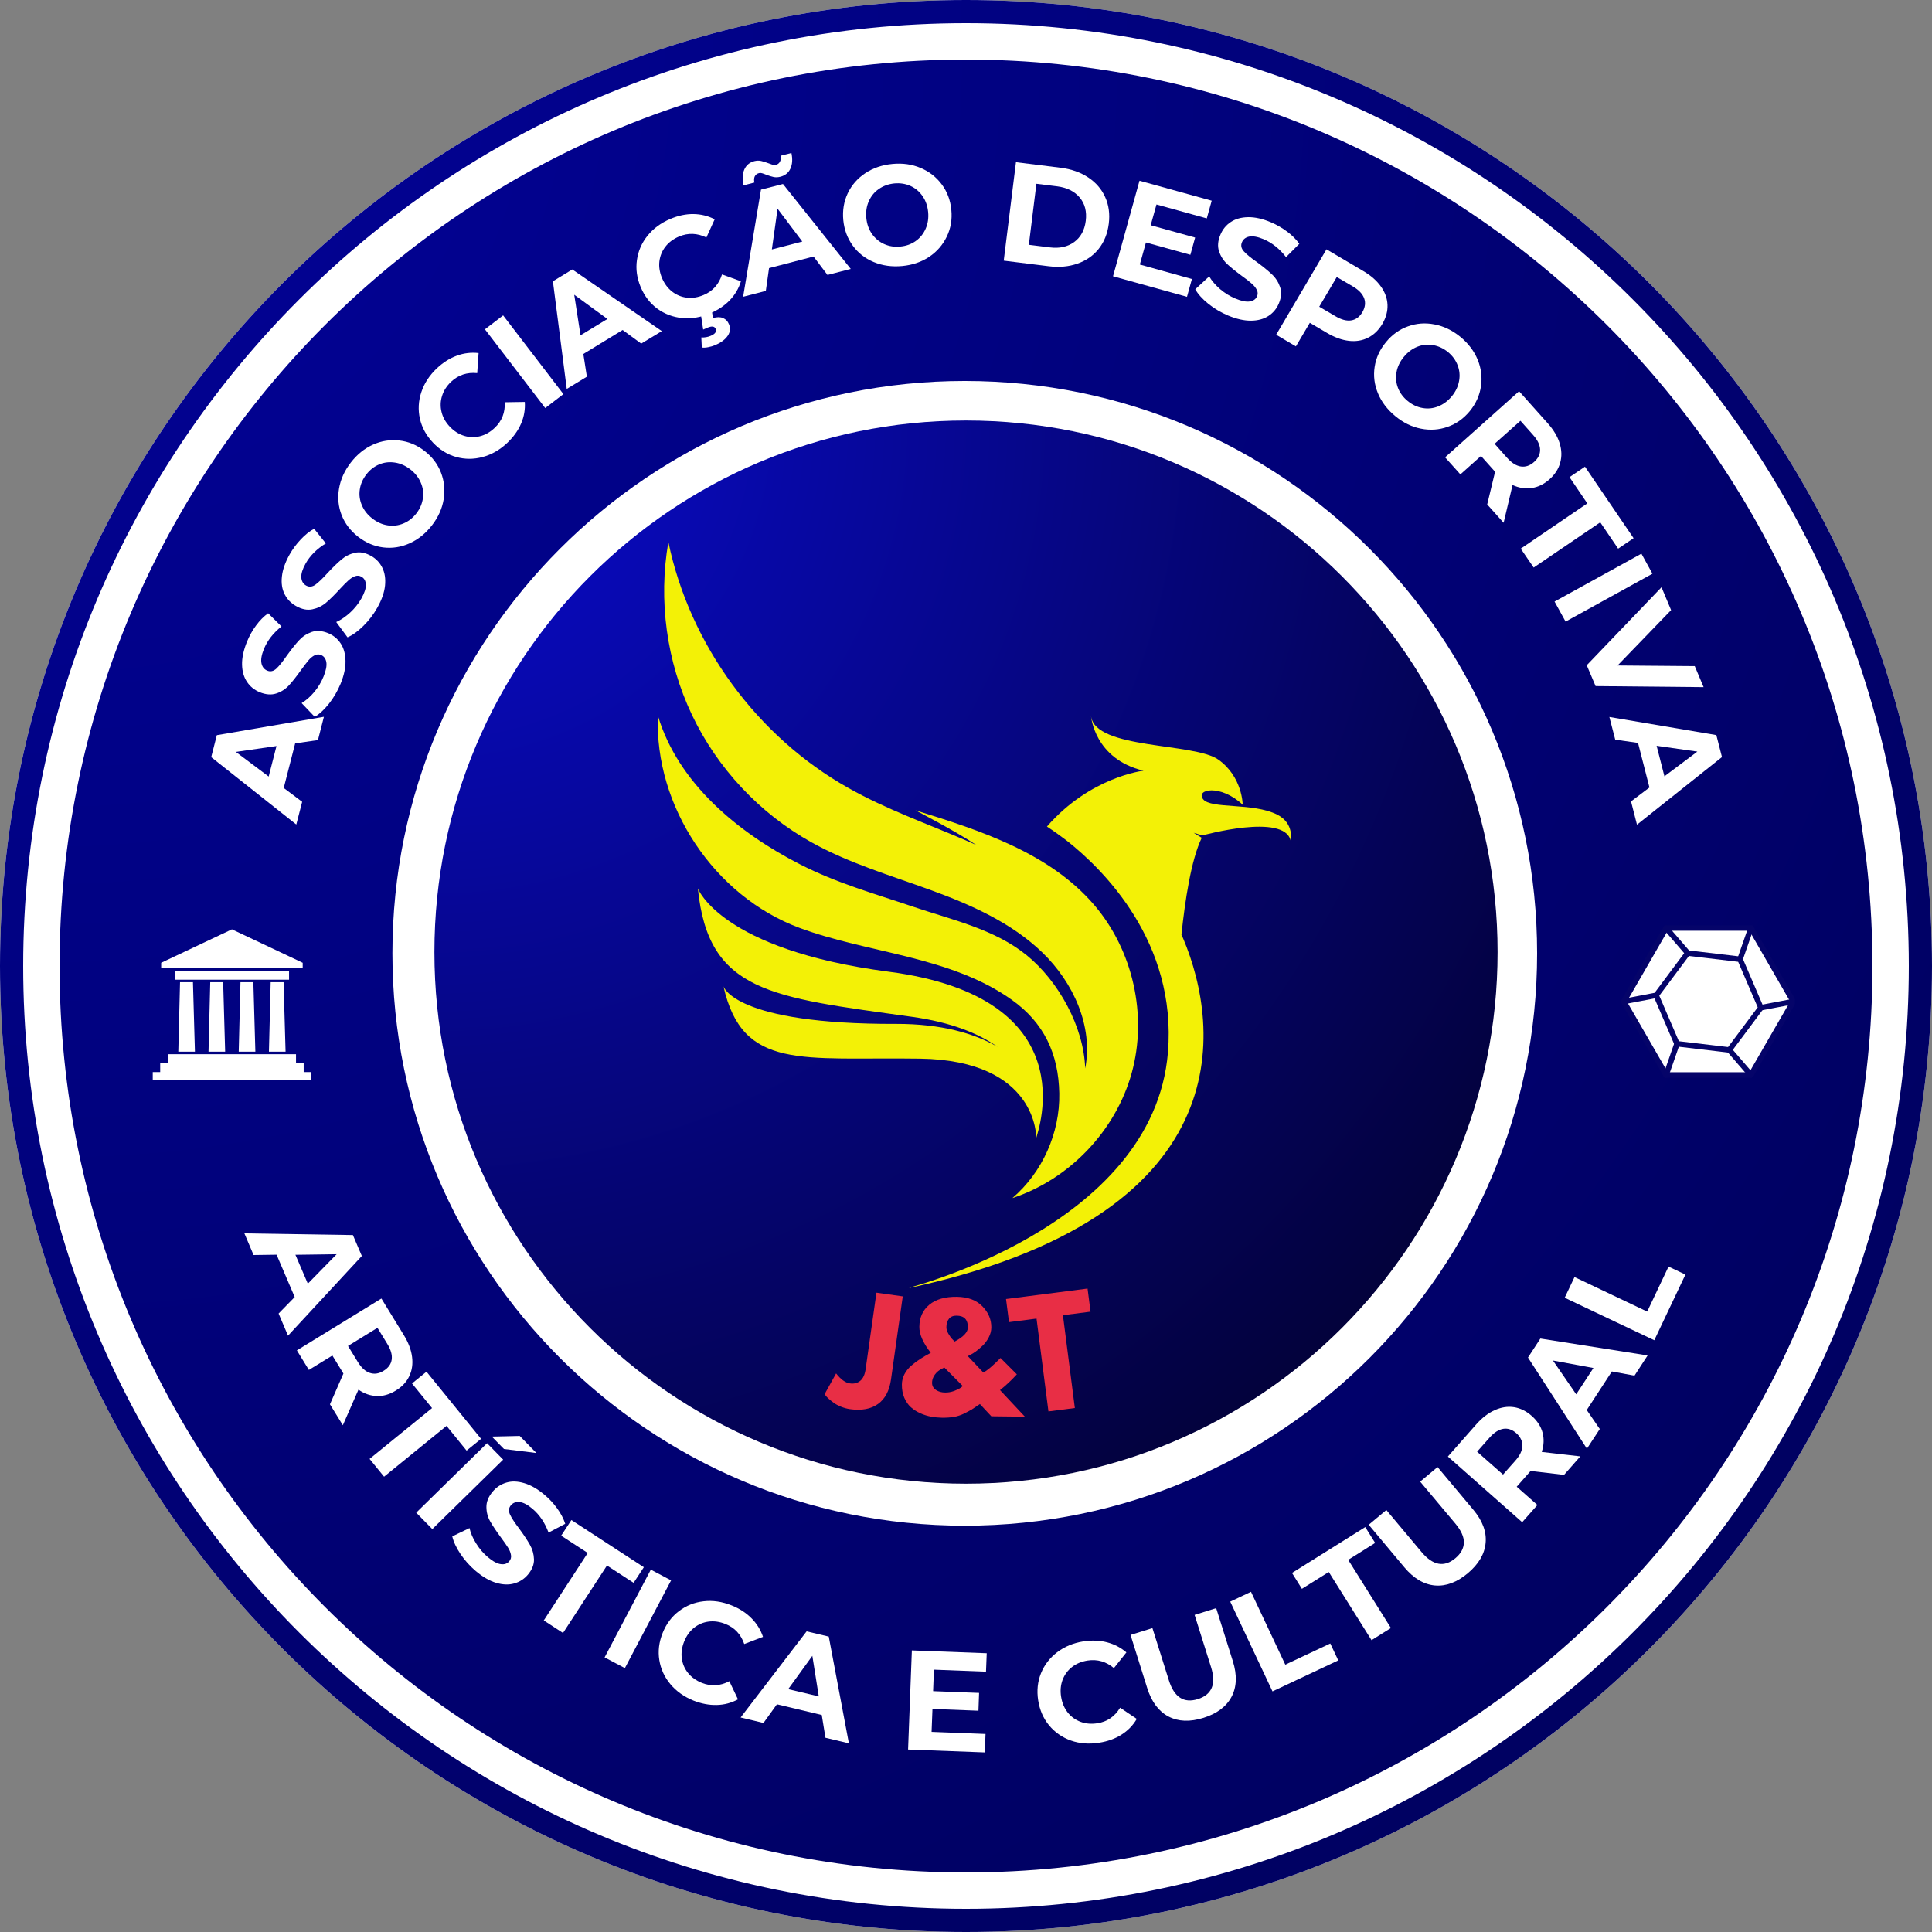 <svg xmlns="http://www.w3.org/2000/svg" xmlns:xlink="http://www.w3.org/1999/xlink" width="500" zoomAndPan="magnify" viewBox="0 0 375 375" height="500" preserveAspectRatio="xMidYMid meet" version="1.0"><rect x="0" y="0" width="375" height="375" fill="#808080" stroke="none"/><defs><g/><clipPath id="36116de126"><path d="M 76.168 73.473 L 298.832 73.473 L 298.832 296.133 L 76.168 296.133 Z M 76.168 73.473 " clip-rule="nonzero"/></clipPath><clipPath id="54c9752bf6"><path d="M 187.5 73.473 C 126.016 73.473 76.168 123.316 76.168 184.801 C 76.168 246.289 126.016 296.133 187.5 296.133 C 248.984 296.133 298.832 246.289 298.832 184.801 C 298.832 123.316 248.984 73.473 187.5 73.473 Z M 187.5 73.473 " clip-rule="nonzero"/></clipPath><clipPath id="4adfb39c8e"><path d="M 0.168 0.473 L 222.832 0.473 L 222.832 223.133 L 0.168 223.133 Z M 0.168 0.473 " clip-rule="nonzero"/></clipPath><clipPath id="b93a7a0164"><path d="M 111.5 0.473 C 50.016 0.473 0.168 50.316 0.168 111.801 C 0.168 173.289 50.016 223.133 111.5 223.133 C 172.984 223.133 222.832 173.289 222.832 111.801 C 222.832 50.316 172.984 0.473 111.5 0.473 Z M 111.5 0.473 " clip-rule="nonzero"/></clipPath><clipPath id="bf39cf8abb"><rect x="0" width="223" y="0" height="224"/></clipPath><clipPath id="06885a1416"><path d="M 187.5 0 C 83.945 0 0 83.945 0 187.5 C 0 291.055 83.945 375 187.5 375 C 291.055 375 375 291.055 375 187.5 C 375 83.945 291.055 0 187.5 0 Z M 187.5 0 " clip-rule="nonzero"/></clipPath><clipPath id="bb1a6d8e2a"><path d="M 0 0 L 375 0 L 375 375 L 0 375 Z M 0 0 " clip-rule="nonzero"/></clipPath><clipPath id="608ccaaff1"><path d="M 187.5 0 C 83.945 0 0 83.945 0 187.5 C 0 291.055 83.945 375 187.5 375 C 291.055 375 375 291.055 375 187.5 C 375 83.945 291.055 0 187.5 0 Z M 187.5 0 " clip-rule="nonzero"/></clipPath><clipPath id="9f337ab583"><rect x="0" width="375" y="0" height="375"/></clipPath><radialGradient gradientTransform="matrix(1.333, 0, 0, 1.333, -0, 0)" gradientUnits="userSpaceOnUse" r="530.332" cx="0" id="6ca4b8ad6d" cy="0" fx="0" fy="0"><stop stop-opacity="1" stop-color="rgb(0.777%, 0.778%, 60.287%)" offset="0"/><stop stop-opacity="1" stop-color="rgb(0.769%, 0.774%, 60.034%)" offset="0.008"/><stop stop-opacity="1" stop-color="rgb(0.76%, 0.769%, 59.732%)" offset="0.02"/><stop stop-opacity="1" stop-color="rgb(0.751%, 0.764%, 59.428%)" offset="0.031"/><stop stop-opacity="1" stop-color="rgb(0.742%, 0.76%, 59.125%)" offset="0.043"/><stop stop-opacity="1" stop-color="rgb(0.732%, 0.755%, 58.821%)" offset="0.055"/><stop stop-opacity="1" stop-color="rgb(0.723%, 0.751%, 58.519%)" offset="0.066"/><stop stop-opacity="1" stop-color="rgb(0.714%, 0.746%, 58.215%)" offset="0.078"/><stop stop-opacity="1" stop-color="rgb(0.705%, 0.742%, 57.912%)" offset="0.09"/><stop stop-opacity="1" stop-color="rgb(0.696%, 0.737%, 57.608%)" offset="0.102"/><stop stop-opacity="1" stop-color="rgb(0.687%, 0.732%, 57.306%)" offset="0.113"/><stop stop-opacity="1" stop-color="rgb(0.677%, 0.728%, 57.002%)" offset="0.125"/><stop stop-opacity="1" stop-color="rgb(0.668%, 0.723%, 56.699%)" offset="0.137"/><stop stop-opacity="1" stop-color="rgb(0.659%, 0.719%, 56.395%)" offset="0.148"/><stop stop-opacity="1" stop-color="rgb(0.65%, 0.714%, 56.093%)" offset="0.16"/><stop stop-opacity="1" stop-color="rgb(0.641%, 0.71%, 55.789%)" offset="0.172"/><stop stop-opacity="1" stop-color="rgb(0.632%, 0.705%, 55.486%)" offset="0.184"/><stop stop-opacity="1" stop-color="rgb(0.623%, 0.7%, 55.182%)" offset="0.195"/><stop stop-opacity="1" stop-color="rgb(0.613%, 0.696%, 54.88%)" offset="0.207"/><stop stop-opacity="1" stop-color="rgb(0.604%, 0.691%, 54.576%)" offset="0.219"/><stop stop-opacity="1" stop-color="rgb(0.595%, 0.687%, 54.272%)" offset="0.23"/><stop stop-opacity="1" stop-color="rgb(0.586%, 0.682%, 53.969%)" offset="0.242"/><stop stop-opacity="1" stop-color="rgb(0.578%, 0.679%, 53.717%)" offset="0.254"/><stop stop-opacity="1" stop-color="rgb(0.572%, 0.676%, 53.514%)" offset="0.262"/><stop stop-opacity="1" stop-color="rgb(0.566%, 0.673%, 53.313%)" offset="0.27"/><stop stop-opacity="1" stop-color="rgb(0.56%, 0.67%, 53.11%)" offset="0.277"/><stop stop-opacity="1" stop-color="rgb(0.554%, 0.667%, 52.908%)" offset="0.285"/><stop stop-opacity="1" stop-color="rgb(0.548%, 0.664%, 52.705%)" offset="0.293"/><stop stop-opacity="1" stop-color="rgb(0.542%, 0.661%, 52.504%)" offset="0.301"/><stop stop-opacity="1" stop-color="rgb(0.536%, 0.658%, 52.301%)" offset="0.309"/><stop stop-opacity="1" stop-color="rgb(0.529%, 0.655%, 52.1%)" offset="0.316"/><stop stop-opacity="1" stop-color="rgb(0.523%, 0.652%, 51.897%)" offset="0.324"/><stop stop-opacity="1" stop-color="rgb(0.517%, 0.648%, 51.695%)" offset="0.332"/><stop stop-opacity="1" stop-color="rgb(0.511%, 0.645%, 51.492%)" offset="0.34"/><stop stop-opacity="1" stop-color="rgb(0.505%, 0.642%, 51.291%)" offset="0.348"/><stop stop-opacity="1" stop-color="rgb(0.499%, 0.639%, 51.088%)" offset="0.355"/><stop stop-opacity="1" stop-color="rgb(0.493%, 0.636%, 50.887%)" offset="0.363"/><stop stop-opacity="1" stop-color="rgb(0.487%, 0.633%, 50.684%)" offset="0.371"/><stop stop-opacity="1" stop-color="rgb(0.481%, 0.63%, 50.482%)" offset="0.379"/><stop stop-opacity="1" stop-color="rgb(0.475%, 0.627%, 50.279%)" offset="0.387"/><stop stop-opacity="1" stop-color="rgb(0.468%, 0.624%, 50.078%)" offset="0.395"/><stop stop-opacity="1" stop-color="rgb(0.462%, 0.621%, 49.875%)" offset="0.402"/><stop stop-opacity="1" stop-color="rgb(0.456%, 0.618%, 49.673%)" offset="0.41"/><stop stop-opacity="1" stop-color="rgb(0.45%, 0.615%, 49.471%)" offset="0.418"/><stop stop-opacity="1" stop-color="rgb(0.444%, 0.612%, 49.269%)" offset="0.426"/><stop stop-opacity="1" stop-color="rgb(0.438%, 0.609%, 49.066%)" offset="0.434"/><stop stop-opacity="1" stop-color="rgb(0.432%, 0.606%, 48.865%)" offset="0.441"/><stop stop-opacity="1" stop-color="rgb(0.426%, 0.603%, 48.662%)" offset="0.449"/><stop stop-opacity="1" stop-color="rgb(0.42%, 0.6%, 48.46%)" offset="0.457"/><stop stop-opacity="1" stop-color="rgb(0.414%, 0.597%, 48.257%)" offset="0.465"/><stop stop-opacity="1" stop-color="rgb(0.407%, 0.594%, 48.056%)" offset="0.473"/><stop stop-opacity="1" stop-color="rgb(0.401%, 0.591%, 47.853%)" offset="0.48"/><stop stop-opacity="1" stop-color="rgb(0.395%, 0.587%, 47.652%)" offset="0.488"/><stop stop-opacity="1" stop-color="rgb(0.389%, 0.584%, 47.449%)" offset="0.496"/><stop stop-opacity="1" stop-color="rgb(0.381%, 0.58%, 47.195%)" offset="0.504"/><stop stop-opacity="1" stop-color="rgb(0.372%, 0.575%, 46.893%)" offset="0.516"/><stop stop-opacity="1" stop-color="rgb(0.363%, 0.571%, 46.59%)" offset="0.527"/><stop stop-opacity="1" stop-color="rgb(0.354%, 0.566%, 46.286%)" offset="0.539"/><stop stop-opacity="1" stop-color="rgb(0.345%, 0.562%, 45.982%)" offset="0.551"/><stop stop-opacity="1" stop-color="rgb(0.336%, 0.557%, 45.68%)" offset="0.562"/><stop stop-opacity="1" stop-color="rgb(0.327%, 0.552%, 45.377%)" offset="0.574"/><stop stop-opacity="1" stop-color="rgb(0.317%, 0.548%, 45.073%)" offset="0.586"/><stop stop-opacity="1" stop-color="rgb(0.308%, 0.543%, 44.769%)" offset="0.598"/><stop stop-opacity="1" stop-color="rgb(0.299%, 0.539%, 44.466%)" offset="0.609"/><stop stop-opacity="1" stop-color="rgb(0.29%, 0.534%, 44.164%)" offset="0.621"/><stop stop-opacity="1" stop-color="rgb(0.282%, 0.531%, 43.91%)" offset="0.633"/><stop stop-opacity="1" stop-color="rgb(0.276%, 0.528%, 43.709%)" offset="0.641"/><stop stop-opacity="1" stop-color="rgb(0.27%, 0.525%, 43.506%)" offset="0.648"/><stop stop-opacity="1" stop-color="rgb(0.264%, 0.522%, 43.304%)" offset="0.656"/><stop stop-opacity="1" stop-color="rgb(0.258%, 0.519%, 43.102%)" offset="0.664"/><stop stop-opacity="1" stop-color="rgb(0.252%, 0.516%, 42.9%)" offset="0.672"/><stop stop-opacity="1" stop-color="rgb(0.246%, 0.513%, 42.697%)" offset="0.68"/><stop stop-opacity="1" stop-color="rgb(0.24%, 0.51%, 42.496%)" offset="0.688"/><stop stop-opacity="1" stop-color="rgb(0.233%, 0.507%, 42.293%)" offset="0.695"/><stop stop-opacity="1" stop-color="rgb(0.227%, 0.504%, 42.091%)" offset="0.703"/><stop stop-opacity="1" stop-color="rgb(0.221%, 0.5%, 41.888%)" offset="0.711"/><stop stop-opacity="1" stop-color="rgb(0.215%, 0.497%, 41.687%)" offset="0.719"/><stop stop-opacity="1" stop-color="rgb(0.209%, 0.494%, 41.484%)" offset="0.727"/><stop stop-opacity="1" stop-color="rgb(0.203%, 0.491%, 41.283%)" offset="0.734"/><stop stop-opacity="1" stop-color="rgb(0.197%, 0.488%, 41.08%)" offset="0.742"/><stop stop-opacity="1" stop-color="rgb(0.191%, 0.485%, 40.878%)" offset="0.75"/><stop stop-opacity="1" stop-color="rgb(0.183%, 0.481%, 40.625%)" offset="0.758"/><stop stop-opacity="1" stop-color="rgb(0.174%, 0.476%, 40.321%)" offset="0.77"/><stop stop-opacity="1" stop-color="rgb(0.165%, 0.471%, 40.018%)" offset="0.781"/><stop stop-opacity="1" stop-color="rgb(0.156%, 0.467%, 39.716%)" offset="0.793"/><stop stop-opacity="1" stop-color="rgb(0.146%, 0.462%, 39.412%)" offset="0.805"/><stop stop-opacity="1" stop-color="rgb(0.139%, 0.459%, 39.159%)" offset="0.816"/><stop stop-opacity="1" stop-color="rgb(0.133%, 0.456%, 38.957%)" offset="0.824"/><stop stop-opacity="1" stop-color="rgb(0.127%, 0.453%, 38.754%)" offset="0.832"/><stop stop-opacity="1" stop-color="rgb(0.121%, 0.45%, 38.553%)" offset="0.84"/><stop stop-opacity="1" stop-color="rgb(0.114%, 0.447%, 38.35%)" offset="0.848"/><stop stop-opacity="1" stop-color="rgb(0.108%, 0.444%, 38.148%)" offset="0.855"/><stop stop-opacity="1" stop-color="rgb(0.102%, 0.441%, 37.946%)" offset="0.863"/><stop stop-opacity="1" stop-color="rgb(0.096%, 0.438%, 37.744%)" offset="0.871"/><stop stop-opacity="1" stop-color="rgb(0.089%, 0.433%, 37.491%)" offset="0.879"/><stop stop-opacity="1" stop-color="rgb(0.079%, 0.429%, 37.187%)" offset="0.891"/><stop stop-opacity="1" stop-color="rgb(0.07%, 0.424%, 36.885%)" offset="0.902"/><stop stop-opacity="1" stop-color="rgb(0.063%, 0.421%, 36.632%)" offset="0.914"/><stop stop-opacity="1" stop-color="rgb(0.056%, 0.418%, 36.43%)" offset="0.922"/><stop stop-opacity="1" stop-color="rgb(0.05%, 0.415%, 36.227%)" offset="0.93"/><stop stop-opacity="1" stop-color="rgb(0.044%, 0.412%, 36.026%)" offset="0.938"/><stop stop-opacity="1" stop-color="rgb(0.037%, 0.407%, 35.773%)" offset="0.945"/><stop stop-opacity="1" stop-color="rgb(0.029%, 0.404%, 35.519%)" offset="0.957"/><stop stop-opacity="1" stop-color="rgb(0.023%, 0.401%, 35.318%)" offset="0.965"/><stop stop-opacity="1" stop-color="rgb(0.015%, 0.397%, 35.065%)" offset="0.973"/><stop stop-opacity="1" stop-color="rgb(0.008%, 0.394%, 34.811%)" offset="0.984"/><stop stop-opacity="1" stop-color="rgb(0.002%, 0.391%, 34.61%)" offset="0.992"/><stop stop-opacity="1" stop-color="rgb(0%, 0.389%, 34.509%)" offset="1"/></radialGradient><clipPath id="0c045223df"><path d="M 11.559 11.559 L 363.441 11.559 L 363.441 363.441 L 11.559 363.441 Z M 11.559 11.559 " clip-rule="nonzero"/></clipPath><clipPath id="dd3d7a445f"><path d="M 187.5 11.559 C 90.332 11.559 11.559 90.332 11.559 187.5 C 11.559 284.668 90.332 363.441 187.5 363.441 C 284.668 363.441 363.441 284.668 363.441 187.5 C 363.441 90.332 284.668 11.559 187.5 11.559 Z M 187.5 11.559 " clip-rule="nonzero"/></clipPath><clipPath id="bf556a9d89"><path d="M 0.559 0.559 L 352.441 0.559 L 352.441 352.441 L 0.559 352.441 Z M 0.559 0.559 " clip-rule="nonzero"/></clipPath><clipPath id="ca2483414c"><path d="M 176.5 0.559 C 79.332 0.559 0.559 79.332 0.559 176.5 C 0.559 273.668 79.332 352.441 176.5 352.441 C 273.668 352.441 352.441 273.668 352.441 176.5 C 352.441 79.332 273.668 0.559 176.5 0.559 Z M 176.5 0.559 " clip-rule="nonzero"/></clipPath><radialGradient gradientTransform="matrix(1, 0, 0, 1, 0.56, 0.56)" gradientUnits="userSpaceOnUse" r="497.633" cx="0" id="c3949c4046" cy="0" fx="0" fy="0"><stop stop-opacity="1" stop-color="rgb(0.777%, 0.778%, 60.287%)" offset="0"/><stop stop-opacity="1" stop-color="rgb(0.769%, 0.774%, 60.034%)" offset="0.008"/><stop stop-opacity="1" stop-color="rgb(0.76%, 0.769%, 59.732%)" offset="0.02"/><stop stop-opacity="1" stop-color="rgb(0.751%, 0.764%, 59.428%)" offset="0.031"/><stop stop-opacity="1" stop-color="rgb(0.742%, 0.76%, 59.125%)" offset="0.043"/><stop stop-opacity="1" stop-color="rgb(0.732%, 0.755%, 58.821%)" offset="0.055"/><stop stop-opacity="1" stop-color="rgb(0.723%, 0.751%, 58.519%)" offset="0.066"/><stop stop-opacity="1" stop-color="rgb(0.714%, 0.746%, 58.215%)" offset="0.078"/><stop stop-opacity="1" stop-color="rgb(0.705%, 0.742%, 57.912%)" offset="0.09"/><stop stop-opacity="1" stop-color="rgb(0.696%, 0.737%, 57.608%)" offset="0.102"/><stop stop-opacity="1" stop-color="rgb(0.687%, 0.732%, 57.306%)" offset="0.113"/><stop stop-opacity="1" stop-color="rgb(0.677%, 0.728%, 57.002%)" offset="0.125"/><stop stop-opacity="1" stop-color="rgb(0.668%, 0.723%, 56.699%)" offset="0.137"/><stop stop-opacity="1" stop-color="rgb(0.659%, 0.719%, 56.395%)" offset="0.148"/><stop stop-opacity="1" stop-color="rgb(0.65%, 0.714%, 56.093%)" offset="0.16"/><stop stop-opacity="1" stop-color="rgb(0.641%, 0.71%, 55.789%)" offset="0.172"/><stop stop-opacity="1" stop-color="rgb(0.632%, 0.705%, 55.486%)" offset="0.184"/><stop stop-opacity="1" stop-color="rgb(0.623%, 0.7%, 55.182%)" offset="0.195"/><stop stop-opacity="1" stop-color="rgb(0.613%, 0.696%, 54.88%)" offset="0.207"/><stop stop-opacity="1" stop-color="rgb(0.604%, 0.691%, 54.576%)" offset="0.219"/><stop stop-opacity="1" stop-color="rgb(0.595%, 0.687%, 54.272%)" offset="0.23"/><stop stop-opacity="1" stop-color="rgb(0.586%, 0.682%, 53.969%)" offset="0.242"/><stop stop-opacity="1" stop-color="rgb(0.578%, 0.679%, 53.717%)" offset="0.254"/><stop stop-opacity="1" stop-color="rgb(0.572%, 0.676%, 53.514%)" offset="0.262"/><stop stop-opacity="1" stop-color="rgb(0.566%, 0.673%, 53.313%)" offset="0.27"/><stop stop-opacity="1" stop-color="rgb(0.56%, 0.67%, 53.11%)" offset="0.277"/><stop stop-opacity="1" stop-color="rgb(0.554%, 0.667%, 52.908%)" offset="0.285"/><stop stop-opacity="1" stop-color="rgb(0.548%, 0.664%, 52.705%)" offset="0.293"/><stop stop-opacity="1" stop-color="rgb(0.542%, 0.661%, 52.504%)" offset="0.301"/><stop stop-opacity="1" stop-color="rgb(0.536%, 0.658%, 52.301%)" offset="0.309"/><stop stop-opacity="1" stop-color="rgb(0.529%, 0.655%, 52.1%)" offset="0.316"/><stop stop-opacity="1" stop-color="rgb(0.523%, 0.652%, 51.897%)" offset="0.324"/><stop stop-opacity="1" stop-color="rgb(0.517%, 0.648%, 51.695%)" offset="0.332"/><stop stop-opacity="1" stop-color="rgb(0.511%, 0.645%, 51.492%)" offset="0.34"/><stop stop-opacity="1" stop-color="rgb(0.505%, 0.642%, 51.291%)" offset="0.348"/><stop stop-opacity="1" stop-color="rgb(0.499%, 0.639%, 51.088%)" offset="0.355"/><stop stop-opacity="1" stop-color="rgb(0.493%, 0.636%, 50.887%)" offset="0.363"/><stop stop-opacity="1" stop-color="rgb(0.487%, 0.633%, 50.684%)" offset="0.371"/><stop stop-opacity="1" stop-color="rgb(0.481%, 0.63%, 50.482%)" offset="0.379"/><stop stop-opacity="1" stop-color="rgb(0.475%, 0.627%, 50.279%)" offset="0.387"/><stop stop-opacity="1" stop-color="rgb(0.468%, 0.624%, 50.078%)" offset="0.395"/><stop stop-opacity="1" stop-color="rgb(0.462%, 0.621%, 49.875%)" offset="0.402"/><stop stop-opacity="1" stop-color="rgb(0.456%, 0.618%, 49.673%)" offset="0.41"/><stop stop-opacity="1" stop-color="rgb(0.45%, 0.615%, 49.471%)" offset="0.418"/><stop stop-opacity="1" stop-color="rgb(0.444%, 0.612%, 49.269%)" offset="0.426"/><stop stop-opacity="1" stop-color="rgb(0.438%, 0.609%, 49.066%)" offset="0.434"/><stop stop-opacity="1" stop-color="rgb(0.432%, 0.606%, 48.865%)" offset="0.441"/><stop stop-opacity="1" stop-color="rgb(0.426%, 0.603%, 48.662%)" offset="0.449"/><stop stop-opacity="1" stop-color="rgb(0.42%, 0.6%, 48.46%)" offset="0.457"/><stop stop-opacity="1" stop-color="rgb(0.414%, 0.597%, 48.257%)" offset="0.465"/><stop stop-opacity="1" stop-color="rgb(0.407%, 0.594%, 48.056%)" offset="0.473"/><stop stop-opacity="1" stop-color="rgb(0.401%, 0.591%, 47.853%)" offset="0.48"/><stop stop-opacity="1" stop-color="rgb(0.395%, 0.587%, 47.652%)" offset="0.488"/><stop stop-opacity="1" stop-color="rgb(0.389%, 0.584%, 47.449%)" offset="0.496"/><stop stop-opacity="1" stop-color="rgb(0.381%, 0.58%, 47.195%)" offset="0.504"/><stop stop-opacity="1" stop-color="rgb(0.372%, 0.575%, 46.893%)" offset="0.516"/><stop stop-opacity="1" stop-color="rgb(0.363%, 0.571%, 46.59%)" offset="0.527"/><stop stop-opacity="1" stop-color="rgb(0.354%, 0.566%, 46.286%)" offset="0.539"/><stop stop-opacity="1" stop-color="rgb(0.345%, 0.562%, 45.982%)" offset="0.551"/><stop stop-opacity="1" stop-color="rgb(0.336%, 0.557%, 45.68%)" offset="0.562"/><stop stop-opacity="1" stop-color="rgb(0.327%, 0.552%, 45.377%)" offset="0.574"/><stop stop-opacity="1" stop-color="rgb(0.317%, 0.548%, 45.073%)" offset="0.586"/><stop stop-opacity="1" stop-color="rgb(0.308%, 0.543%, 44.769%)" offset="0.598"/><stop stop-opacity="1" stop-color="rgb(0.299%, 0.539%, 44.466%)" offset="0.609"/><stop stop-opacity="1" stop-color="rgb(0.29%, 0.534%, 44.164%)" offset="0.621"/><stop stop-opacity="1" stop-color="rgb(0.282%, 0.531%, 43.91%)" offset="0.633"/><stop stop-opacity="1" stop-color="rgb(0.276%, 0.528%, 43.709%)" offset="0.641"/><stop stop-opacity="1" stop-color="rgb(0.27%, 0.525%, 43.506%)" offset="0.648"/><stop stop-opacity="1" stop-color="rgb(0.264%, 0.522%, 43.304%)" offset="0.656"/><stop stop-opacity="1" stop-color="rgb(0.258%, 0.519%, 43.102%)" offset="0.664"/><stop stop-opacity="1" stop-color="rgb(0.252%, 0.516%, 42.9%)" offset="0.672"/><stop stop-opacity="1" stop-color="rgb(0.246%, 0.513%, 42.697%)" offset="0.68"/><stop stop-opacity="1" stop-color="rgb(0.24%, 0.51%, 42.496%)" offset="0.688"/><stop stop-opacity="1" stop-color="rgb(0.233%, 0.507%, 42.293%)" offset="0.695"/><stop stop-opacity="1" stop-color="rgb(0.227%, 0.504%, 42.091%)" offset="0.703"/><stop stop-opacity="1" stop-color="rgb(0.221%, 0.5%, 41.888%)" offset="0.711"/><stop stop-opacity="1" stop-color="rgb(0.215%, 0.497%, 41.687%)" offset="0.719"/><stop stop-opacity="1" stop-color="rgb(0.209%, 0.494%, 41.484%)" offset="0.727"/><stop stop-opacity="1" stop-color="rgb(0.203%, 0.491%, 41.283%)" offset="0.734"/><stop stop-opacity="1" stop-color="rgb(0.197%, 0.488%, 41.08%)" offset="0.742"/><stop stop-opacity="1" stop-color="rgb(0.191%, 0.485%, 40.878%)" offset="0.75"/><stop stop-opacity="1" stop-color="rgb(0.183%, 0.481%, 40.625%)" offset="0.758"/><stop stop-opacity="1" stop-color="rgb(0.174%, 0.476%, 40.321%)" offset="0.77"/><stop stop-opacity="1" stop-color="rgb(0.165%, 0.471%, 40.018%)" offset="0.781"/><stop stop-opacity="1" stop-color="rgb(0.156%, 0.467%, 39.716%)" offset="0.793"/><stop stop-opacity="1" stop-color="rgb(0.146%, 0.462%, 39.412%)" offset="0.805"/><stop stop-opacity="1" stop-color="rgb(0.139%, 0.459%, 39.159%)" offset="0.816"/><stop stop-opacity="1" stop-color="rgb(0.133%, 0.456%, 38.957%)" offset="0.824"/><stop stop-opacity="1" stop-color="rgb(0.127%, 0.453%, 38.754%)" offset="0.832"/><stop stop-opacity="1" stop-color="rgb(0.121%, 0.45%, 38.553%)" offset="0.84"/><stop stop-opacity="1" stop-color="rgb(0.114%, 0.447%, 38.35%)" offset="0.848"/><stop stop-opacity="1" stop-color="rgb(0.108%, 0.444%, 38.148%)" offset="0.855"/><stop stop-opacity="1" stop-color="rgb(0.102%, 0.441%, 37.946%)" offset="0.863"/><stop stop-opacity="1" stop-color="rgb(0.096%, 0.438%, 37.744%)" offset="0.871"/><stop stop-opacity="1" stop-color="rgb(0.089%, 0.433%, 37.491%)" offset="0.879"/><stop stop-opacity="1" stop-color="rgb(0.079%, 0.429%, 37.187%)" offset="0.891"/><stop stop-opacity="1" stop-color="rgb(0.07%, 0.424%, 36.885%)" offset="0.902"/><stop stop-opacity="1" stop-color="rgb(0.063%, 0.421%, 36.632%)" offset="0.914"/><stop stop-opacity="1" stop-color="rgb(0.056%, 0.418%, 36.43%)" offset="0.922"/><stop stop-opacity="1" stop-color="rgb(0.05%, 0.415%, 36.227%)" offset="0.93"/><stop stop-opacity="1" stop-color="rgb(0.044%, 0.412%, 36.026%)" offset="0.938"/><stop stop-opacity="1" stop-color="rgb(0.037%, 0.407%, 35.773%)" offset="0.945"/><stop stop-opacity="1" stop-color="rgb(0.029%, 0.404%, 35.519%)" offset="0.957"/><stop stop-opacity="1" stop-color="rgb(0.023%, 0.401%, 35.318%)" offset="0.965"/><stop stop-opacity="1" stop-color="rgb(0.015%, 0.397%, 35.065%)" offset="0.973"/><stop stop-opacity="1" stop-color="rgb(0.008%, 0.394%, 34.811%)" offset="0.984"/><stop stop-opacity="1" stop-color="rgb(0.002%, 0.391%, 34.61%)" offset="0.992"/><stop stop-opacity="1" stop-color="rgb(0%, 0.389%, 34.509%)" offset="1"/></radialGradient><clipPath id="140611b6e6"><rect x="0" width="353" y="0" height="353"/></clipPath><clipPath id="432c813548"><path d="M 76.168 73.949 L 298.352 73.949 L 298.352 296.133 L 76.168 296.133 Z M 76.168 73.949 " clip-rule="nonzero"/></clipPath><clipPath id="3500afc8e1"><path d="M 187.262 73.949 C 125.906 73.949 76.168 123.688 76.168 185.039 C 76.168 246.395 125.906 296.133 187.262 296.133 C 248.617 296.133 298.352 246.395 298.352 185.039 C 298.352 123.688 248.617 73.949 187.262 73.949 Z M 187.262 73.949 " clip-rule="nonzero"/></clipPath><clipPath id="ea1718a734"><path d="M 0.168 0.949 L 222.352 0.949 L 222.352 223.133 L 0.168 223.133 Z M 0.168 0.949 " clip-rule="nonzero"/></clipPath><clipPath id="f3e7190b80"><path d="M 111.262 0.949 C 49.906 0.949 0.168 50.688 0.168 112.039 C 0.168 173.395 49.906 223.133 111.262 223.133 C 172.617 223.133 222.352 173.395 222.352 112.039 C 222.352 50.688 172.617 0.949 111.262 0.949 Z M 111.262 0.949 " clip-rule="nonzero"/></clipPath><clipPath id="ab220df9d1"><rect x="0" width="223" y="0" height="224"/></clipPath><clipPath id="15bb8a960e"><path d="M 84.32 81.621 L 290.68 81.621 L 290.68 287.98 L 84.32 287.98 Z M 84.32 81.621 " clip-rule="nonzero"/></clipPath><clipPath id="c1c98d6ad7"><path d="M 187.5 81.621 C 130.516 81.621 84.32 127.816 84.32 184.801 C 84.32 241.785 130.516 287.98 187.5 287.98 C 244.484 287.98 290.68 241.785 290.68 184.801 C 290.68 127.816 244.484 81.621 187.5 81.621 Z M 187.5 81.621 " clip-rule="nonzero"/></clipPath><clipPath id="7dd707ef3f"><path d="M 0.32 0.621 L 206.68 0.621 L 206.68 206.98 L 0.32 206.98 Z M 0.32 0.621 " clip-rule="nonzero"/></clipPath><clipPath id="4e37960167"><path d="M 103.5 0.621 C 46.516 0.621 0.32 46.816 0.32 103.801 C 0.32 160.785 46.516 206.98 103.5 206.98 C 160.484 206.98 206.68 160.785 206.68 103.801 C 206.68 46.816 160.484 0.621 103.5 0.621 Z M 103.5 0.621 " clip-rule="nonzero"/></clipPath><radialGradient gradientTransform="matrix(1, 0, 0, 1, 0.32, 0.622)" gradientUnits="userSpaceOnUse" r="291.836" cx="0" id="01796828ac" cy="0" fx="0" fy="0"><stop stop-opacity="1" stop-color="rgb(3.523%, 4.3%, 80.647%)" offset="0"/><stop stop-opacity="1" stop-color="rgb(3.513%, 4.283%, 80.386%)" offset="0.004"/><stop stop-opacity="1" stop-color="rgb(3.502%, 4.266%, 80.124%)" offset="0.008"/><stop stop-opacity="1" stop-color="rgb(3.491%, 4.25%, 79.863%)" offset="0.012"/><stop stop-opacity="1" stop-color="rgb(3.481%, 4.233%, 79.601%)" offset="0.016"/><stop stop-opacity="1" stop-color="rgb(3.47%, 4.216%, 79.338%)" offset="0.02"/><stop stop-opacity="1" stop-color="rgb(3.459%, 4.199%, 79.077%)" offset="0.023"/><stop stop-opacity="1" stop-color="rgb(3.448%, 4.182%, 78.815%)" offset="0.027"/><stop stop-opacity="1" stop-color="rgb(3.438%, 4.166%, 78.552%)" offset="0.031"/><stop stop-opacity="1" stop-color="rgb(3.427%, 4.149%, 78.291%)" offset="0.035"/><stop stop-opacity="1" stop-color="rgb(3.416%, 4.132%, 78.029%)" offset="0.039"/><stop stop-opacity="1" stop-color="rgb(3.404%, 4.115%, 77.766%)" offset="0.043"/><stop stop-opacity="1" stop-color="rgb(3.394%, 4.099%, 77.505%)" offset="0.047"/><stop stop-opacity="1" stop-color="rgb(3.383%, 4.082%, 77.243%)" offset="0.051"/><stop stop-opacity="1" stop-color="rgb(3.372%, 4.065%, 76.981%)" offset="0.055"/><stop stop-opacity="1" stop-color="rgb(3.362%, 4.048%, 76.72%)" offset="0.059"/><stop stop-opacity="1" stop-color="rgb(3.351%, 4.031%, 76.457%)" offset="0.062"/><stop stop-opacity="1" stop-color="rgb(3.34%, 4.015%, 76.195%)" offset="0.066"/><stop stop-opacity="1" stop-color="rgb(3.329%, 3.996%, 75.934%)" offset="0.07"/><stop stop-opacity="1" stop-color="rgb(3.319%, 3.979%, 75.671%)" offset="0.074"/><stop stop-opacity="1" stop-color="rgb(3.308%, 3.963%, 75.41%)" offset="0.078"/><stop stop-opacity="1" stop-color="rgb(3.297%, 3.946%, 75.148%)" offset="0.082"/><stop stop-opacity="1" stop-color="rgb(3.287%, 3.929%, 74.886%)" offset="0.086"/><stop stop-opacity="1" stop-color="rgb(3.276%, 3.912%, 74.625%)" offset="0.09"/><stop stop-opacity="1" stop-color="rgb(3.265%, 3.896%, 74.362%)" offset="0.094"/><stop stop-opacity="1" stop-color="rgb(3.255%, 3.879%, 74.1%)" offset="0.098"/><stop stop-opacity="1" stop-color="rgb(3.244%, 3.862%, 73.839%)" offset="0.102"/><stop stop-opacity="1" stop-color="rgb(3.233%, 3.845%, 73.576%)" offset="0.105"/><stop stop-opacity="1" stop-color="rgb(3.223%, 3.828%, 73.314%)" offset="0.109"/><stop stop-opacity="1" stop-color="rgb(3.212%, 3.812%, 73.053%)" offset="0.113"/><stop stop-opacity="1" stop-color="rgb(3.201%, 3.795%, 72.791%)" offset="0.117"/><stop stop-opacity="1" stop-color="rgb(3.191%, 3.778%, 72.528%)" offset="0.121"/><stop stop-opacity="1" stop-color="rgb(3.18%, 3.761%, 72.267%)" offset="0.125"/><stop stop-opacity="1" stop-color="rgb(3.169%, 3.745%, 72.005%)" offset="0.129"/><stop stop-opacity="1" stop-color="rgb(3.159%, 3.728%, 71.742%)" offset="0.133"/><stop stop-opacity="1" stop-color="rgb(3.148%, 3.711%, 71.481%)" offset="0.137"/><stop stop-opacity="1" stop-color="rgb(3.136%, 3.694%, 71.219%)" offset="0.141"/><stop stop-opacity="1" stop-color="rgb(3.125%, 3.677%, 70.958%)" offset="0.145"/><stop stop-opacity="1" stop-color="rgb(3.114%, 3.661%, 70.695%)" offset="0.148"/><stop stop-opacity="1" stop-color="rgb(3.104%, 3.644%, 70.433%)" offset="0.152"/><stop stop-opacity="1" stop-color="rgb(3.093%, 3.627%, 70.172%)" offset="0.156"/><stop stop-opacity="1" stop-color="rgb(3.082%, 3.61%, 69.91%)" offset="0.16"/><stop stop-opacity="1" stop-color="rgb(3.072%, 3.593%, 69.647%)" offset="0.164"/><stop stop-opacity="1" stop-color="rgb(3.061%, 3.577%, 69.386%)" offset="0.168"/><stop stop-opacity="1" stop-color="rgb(3.05%, 3.56%, 69.124%)" offset="0.172"/><stop stop-opacity="1" stop-color="rgb(3.04%, 3.543%, 68.861%)" offset="0.176"/><stop stop-opacity="1" stop-color="rgb(3.029%, 3.526%, 68.6%)" offset="0.18"/><stop stop-opacity="1" stop-color="rgb(3.018%, 3.51%, 68.338%)" offset="0.184"/><stop stop-opacity="1" stop-color="rgb(3.008%, 3.491%, 68.076%)" offset="0.188"/><stop stop-opacity="1" stop-color="rgb(2.997%, 3.474%, 67.815%)" offset="0.191"/><stop stop-opacity="1" stop-color="rgb(2.986%, 3.458%, 67.552%)" offset="0.195"/><stop stop-opacity="1" stop-color="rgb(2.975%, 3.441%, 67.29%)" offset="0.199"/><stop stop-opacity="1" stop-color="rgb(2.965%, 3.424%, 67.029%)" offset="0.203"/><stop stop-opacity="1" stop-color="rgb(2.954%, 3.407%, 66.766%)" offset="0.207"/><stop stop-opacity="1" stop-color="rgb(2.943%, 3.391%, 66.504%)" offset="0.211"/><stop stop-opacity="1" stop-color="rgb(2.933%, 3.374%, 66.243%)" offset="0.215"/><stop stop-opacity="1" stop-color="rgb(2.922%, 3.357%, 65.981%)" offset="0.219"/><stop stop-opacity="1" stop-color="rgb(2.911%, 3.34%, 65.72%)" offset="0.223"/><stop stop-opacity="1" stop-color="rgb(2.901%, 3.323%, 65.457%)" offset="0.227"/><stop stop-opacity="1" stop-color="rgb(2.89%, 3.307%, 65.195%)" offset="0.23"/><stop stop-opacity="1" stop-color="rgb(2.879%, 3.29%, 64.934%)" offset="0.234"/><stop stop-opacity="1" stop-color="rgb(2.867%, 3.273%, 64.671%)" offset="0.238"/><stop stop-opacity="1" stop-color="rgb(2.856%, 3.256%, 64.409%)" offset="0.242"/><stop stop-opacity="1" stop-color="rgb(2.846%, 3.239%, 64.148%)" offset="0.246"/><stop stop-opacity="1" stop-color="rgb(2.835%, 3.223%, 63.885%)" offset="0.25"/><stop stop-opacity="1" stop-color="rgb(2.824%, 3.206%, 63.623%)" offset="0.254"/><stop stop-opacity="1" stop-color="rgb(2.814%, 3.189%, 63.362%)" offset="0.258"/><stop stop-opacity="1" stop-color="rgb(2.803%, 3.172%, 63.1%)" offset="0.262"/><stop stop-opacity="1" stop-color="rgb(2.792%, 3.156%, 62.837%)" offset="0.266"/><stop stop-opacity="1" stop-color="rgb(2.782%, 3.139%, 62.576%)" offset="0.27"/><stop stop-opacity="1" stop-color="rgb(2.771%, 3.122%, 62.314%)" offset="0.273"/><stop stop-opacity="1" stop-color="rgb(2.76%, 3.105%, 62.051%)" offset="0.277"/><stop stop-opacity="1" stop-color="rgb(2.75%, 3.088%, 61.79%)" offset="0.281"/><stop stop-opacity="1" stop-color="rgb(2.739%, 3.072%, 61.528%)" offset="0.285"/><stop stop-opacity="1" stop-color="rgb(2.728%, 3.055%, 61.267%)" offset="0.289"/><stop stop-opacity="1" stop-color="rgb(2.718%, 3.038%, 61.005%)" offset="0.293"/><stop stop-opacity="1" stop-color="rgb(2.707%, 3.021%, 60.742%)" offset="0.297"/><stop stop-opacity="1" stop-color="rgb(2.696%, 3.004%, 60.481%)" offset="0.301"/><stop stop-opacity="1" stop-color="rgb(2.686%, 2.986%, 60.219%)" offset="0.305"/><stop stop-opacity="1" stop-color="rgb(2.675%, 2.969%, 59.956%)" offset="0.309"/><stop stop-opacity="1" stop-color="rgb(2.664%, 2.953%, 59.695%)" offset="0.312"/><stop stop-opacity="1" stop-color="rgb(2.654%, 2.936%, 59.433%)" offset="0.316"/><stop stop-opacity="1" stop-color="rgb(2.643%, 2.919%, 59.171%)" offset="0.32"/><stop stop-opacity="1" stop-color="rgb(2.632%, 2.902%, 58.91%)" offset="0.324"/><stop stop-opacity="1" stop-color="rgb(2.621%, 2.885%, 58.647%)" offset="0.328"/><stop stop-opacity="1" stop-color="rgb(2.611%, 2.869%, 58.385%)" offset="0.332"/><stop stop-opacity="1" stop-color="rgb(2.599%, 2.852%, 58.124%)" offset="0.336"/><stop stop-opacity="1" stop-color="rgb(2.588%, 2.835%, 57.861%)" offset="0.34"/><stop stop-opacity="1" stop-color="rgb(2.577%, 2.818%, 57.599%)" offset="0.344"/><stop stop-opacity="1" stop-color="rgb(2.567%, 2.802%, 57.338%)" offset="0.348"/><stop stop-opacity="1" stop-color="rgb(2.556%, 2.785%, 57.075%)" offset="0.352"/><stop stop-opacity="1" stop-color="rgb(2.545%, 2.768%, 56.815%)" offset="0.355"/><stop stop-opacity="1" stop-color="rgb(2.534%, 2.751%, 56.552%)" offset="0.359"/><stop stop-opacity="1" stop-color="rgb(2.524%, 2.734%, 56.29%)" offset="0.363"/><stop stop-opacity="1" stop-color="rgb(2.513%, 2.718%, 56.029%)" offset="0.367"/><stop stop-opacity="1" stop-color="rgb(2.502%, 2.701%, 55.766%)" offset="0.371"/><stop stop-opacity="1" stop-color="rgb(2.492%, 2.684%, 55.504%)" offset="0.375"/><stop stop-opacity="1" stop-color="rgb(2.481%, 2.667%, 55.243%)" offset="0.379"/><stop stop-opacity="1" stop-color="rgb(2.47%, 2.65%, 54.98%)" offset="0.383"/><stop stop-opacity="1" stop-color="rgb(2.46%, 2.634%, 54.718%)" offset="0.387"/><stop stop-opacity="1" stop-color="rgb(2.449%, 2.617%, 54.457%)" offset="0.391"/><stop stop-opacity="1" stop-color="rgb(2.438%, 2.6%, 54.195%)" offset="0.395"/><stop stop-opacity="1" stop-color="rgb(2.428%, 2.583%, 53.932%)" offset="0.398"/><stop stop-opacity="1" stop-color="rgb(2.417%, 2.567%, 53.671%)" offset="0.402"/><stop stop-opacity="1" stop-color="rgb(2.406%, 2.55%, 53.409%)" offset="0.406"/><stop stop-opacity="1" stop-color="rgb(2.396%, 2.533%, 53.146%)" offset="0.41"/><stop stop-opacity="1" stop-color="rgb(2.385%, 2.516%, 52.885%)" offset="0.414"/><stop stop-opacity="1" stop-color="rgb(2.374%, 2.499%, 52.623%)" offset="0.418"/><stop stop-opacity="1" stop-color="rgb(2.364%, 2.481%, 52.361%)" offset="0.422"/><stop stop-opacity="1" stop-color="rgb(2.353%, 2.464%, 52.1%)" offset="0.426"/><stop stop-opacity="1" stop-color="rgb(2.342%, 2.448%, 51.837%)" offset="0.43"/><stop stop-opacity="1" stop-color="rgb(2.33%, 2.431%, 51.576%)" offset="0.434"/><stop stop-opacity="1" stop-color="rgb(2.319%, 2.414%, 51.314%)" offset="0.438"/><stop stop-opacity="1" stop-color="rgb(2.309%, 2.397%, 51.051%)" offset="0.441"/><stop stop-opacity="1" stop-color="rgb(2.298%, 2.38%, 50.79%)" offset="0.445"/><stop stop-opacity="1" stop-color="rgb(2.287%, 2.364%, 50.528%)" offset="0.449"/><stop stop-opacity="1" stop-color="rgb(2.277%, 2.347%, 50.266%)" offset="0.453"/><stop stop-opacity="1" stop-color="rgb(2.266%, 2.33%, 50.005%)" offset="0.457"/><stop stop-opacity="1" stop-color="rgb(2.255%, 2.313%, 49.742%)" offset="0.461"/><stop stop-opacity="1" stop-color="rgb(2.245%, 2.296%, 49.48%)" offset="0.465"/><stop stop-opacity="1" stop-color="rgb(2.234%, 2.28%, 49.219%)" offset="0.469"/><stop stop-opacity="1" stop-color="rgb(2.223%, 2.263%, 48.956%)" offset="0.473"/><stop stop-opacity="1" stop-color="rgb(2.213%, 2.246%, 48.694%)" offset="0.477"/><stop stop-opacity="1" stop-color="rgb(2.202%, 2.229%, 48.433%)" offset="0.48"/><stop stop-opacity="1" stop-color="rgb(2.191%, 2.213%, 48.17%)" offset="0.484"/><stop stop-opacity="1" stop-color="rgb(2.18%, 2.196%, 47.908%)" offset="0.488"/><stop stop-opacity="1" stop-color="rgb(2.17%, 2.179%, 47.647%)" offset="0.492"/><stop stop-opacity="1" stop-color="rgb(2.159%, 2.162%, 47.385%)" offset="0.496"/><stop stop-opacity="1" stop-color="rgb(2.148%, 2.145%, 47.124%)" offset="0.5"/><stop stop-opacity="1" stop-color="rgb(2.138%, 2.129%, 46.861%)" offset="0.504"/><stop stop-opacity="1" stop-color="rgb(2.127%, 2.112%, 46.599%)" offset="0.508"/><stop stop-opacity="1" stop-color="rgb(2.116%, 2.095%, 46.338%)" offset="0.512"/><stop stop-opacity="1" stop-color="rgb(2.106%, 2.078%, 46.075%)" offset="0.516"/><stop stop-opacity="1" stop-color="rgb(2.095%, 2.061%, 45.813%)" offset="0.52"/><stop stop-opacity="1" stop-color="rgb(2.084%, 2.045%, 45.552%)" offset="0.523"/><stop stop-opacity="1" stop-color="rgb(2.074%, 2.028%, 45.29%)" offset="0.527"/><stop stop-opacity="1" stop-color="rgb(2.061%, 2.011%, 45.027%)" offset="0.531"/><stop stop-opacity="1" stop-color="rgb(2.051%, 1.993%, 44.766%)" offset="0.535"/><stop stop-opacity="1" stop-color="rgb(2.04%, 1.976%, 44.504%)" offset="0.539"/><stop stop-opacity="1" stop-color="rgb(2.029%, 1.959%, 44.241%)" offset="0.543"/><stop stop-opacity="1" stop-color="rgb(2.019%, 1.942%, 43.98%)" offset="0.547"/><stop stop-opacity="1" stop-color="rgb(2.008%, 1.926%, 43.718%)" offset="0.551"/><stop stop-opacity="1" stop-color="rgb(1.997%, 1.909%, 43.456%)" offset="0.555"/><stop stop-opacity="1" stop-color="rgb(1.987%, 1.892%, 43.195%)" offset="0.559"/><stop stop-opacity="1" stop-color="rgb(1.976%, 1.875%, 42.932%)" offset="0.562"/><stop stop-opacity="1" stop-color="rgb(1.965%, 1.859%, 42.671%)" offset="0.566"/><stop stop-opacity="1" stop-color="rgb(1.955%, 1.842%, 42.409%)" offset="0.57"/><stop stop-opacity="1" stop-color="rgb(1.944%, 1.825%, 42.146%)" offset="0.574"/><stop stop-opacity="1" stop-color="rgb(1.933%, 1.808%, 41.885%)" offset="0.578"/><stop stop-opacity="1" stop-color="rgb(1.923%, 1.791%, 41.623%)" offset="0.582"/><stop stop-opacity="1" stop-color="rgb(1.912%, 1.775%, 41.36%)" offset="0.586"/><stop stop-opacity="1" stop-color="rgb(1.901%, 1.758%, 41.1%)" offset="0.59"/><stop stop-opacity="1" stop-color="rgb(1.891%, 1.741%, 40.837%)" offset="0.594"/><stop stop-opacity="1" stop-color="rgb(1.88%, 1.724%, 40.575%)" offset="0.598"/><stop stop-opacity="1" stop-color="rgb(1.869%, 1.707%, 40.314%)" offset="0.602"/><stop stop-opacity="1" stop-color="rgb(1.859%, 1.691%, 40.051%)" offset="0.605"/><stop stop-opacity="1" stop-color="rgb(1.848%, 1.674%, 39.789%)" offset="0.609"/><stop stop-opacity="1" stop-color="rgb(1.837%, 1.657%, 39.528%)" offset="0.613"/><stop stop-opacity="1" stop-color="rgb(1.826%, 1.64%, 39.265%)" offset="0.617"/><stop stop-opacity="1" stop-color="rgb(1.816%, 1.624%, 39.003%)" offset="0.621"/><stop stop-opacity="1" stop-color="rgb(1.805%, 1.607%, 38.742%)" offset="0.625"/><stop stop-opacity="1" stop-color="rgb(1.793%, 1.59%, 38.48%)" offset="0.629"/><stop stop-opacity="1" stop-color="rgb(1.782%, 1.573%, 38.219%)" offset="0.633"/><stop stop-opacity="1" stop-color="rgb(1.772%, 1.556%, 37.956%)" offset="0.637"/><stop stop-opacity="1" stop-color="rgb(1.761%, 1.54%, 37.694%)" offset="0.641"/><stop stop-opacity="1" stop-color="rgb(1.75%, 1.523%, 37.433%)" offset="0.645"/><stop stop-opacity="1" stop-color="rgb(1.74%, 1.506%, 37.17%)" offset="0.648"/><stop stop-opacity="1" stop-color="rgb(1.729%, 1.488%, 36.908%)" offset="0.652"/><stop stop-opacity="1" stop-color="rgb(1.718%, 1.471%, 36.647%)" offset="0.656"/><stop stop-opacity="1" stop-color="rgb(1.707%, 1.454%, 36.385%)" offset="0.66"/><stop stop-opacity="1" stop-color="rgb(1.697%, 1.437%, 36.122%)" offset="0.664"/><stop stop-opacity="1" stop-color="rgb(1.686%, 1.421%, 35.861%)" offset="0.668"/><stop stop-opacity="1" stop-color="rgb(1.675%, 1.404%, 35.599%)" offset="0.672"/><stop stop-opacity="1" stop-color="rgb(1.665%, 1.387%, 35.336%)" offset="0.676"/><stop stop-opacity="1" stop-color="rgb(1.654%, 1.37%, 35.075%)" offset="0.68"/><stop stop-opacity="1" stop-color="rgb(1.643%, 1.353%, 34.813%)" offset="0.684"/><stop stop-opacity="1" stop-color="rgb(1.633%, 1.337%, 34.55%)" offset="0.688"/><stop stop-opacity="1" stop-color="rgb(1.622%, 1.32%, 34.29%)" offset="0.691"/><stop stop-opacity="1" stop-color="rgb(1.611%, 1.303%, 34.027%)" offset="0.695"/><stop stop-opacity="1" stop-color="rgb(1.601%, 1.286%, 33.765%)" offset="0.699"/><stop stop-opacity="1" stop-color="rgb(1.59%, 1.27%, 33.504%)" offset="0.703"/><stop stop-opacity="1" stop-color="rgb(1.579%, 1.253%, 33.241%)" offset="0.707"/><stop stop-opacity="1" stop-color="rgb(1.569%, 1.236%, 32.98%)" offset="0.711"/><stop stop-opacity="1" stop-color="rgb(1.558%, 1.219%, 32.718%)" offset="0.715"/><stop stop-opacity="1" stop-color="rgb(1.547%, 1.202%, 32.455%)" offset="0.719"/><stop stop-opacity="1" stop-color="rgb(1.537%, 1.186%, 32.195%)" offset="0.723"/><stop stop-opacity="1" stop-color="rgb(1.524%, 1.169%, 31.932%)" offset="0.727"/><stop stop-opacity="1" stop-color="rgb(1.514%, 1.152%, 31.67%)" offset="0.73"/><stop stop-opacity="1" stop-color="rgb(1.503%, 1.135%, 31.409%)" offset="0.734"/><stop stop-opacity="1" stop-color="rgb(1.492%, 1.118%, 31.146%)" offset="0.738"/><stop stop-opacity="1" stop-color="rgb(1.482%, 1.102%, 30.884%)" offset="0.742"/><stop stop-opacity="1" stop-color="rgb(1.471%, 1.085%, 30.623%)" offset="0.746"/><stop stop-opacity="1" stop-color="rgb(1.46%, 1.068%, 30.36%)" offset="0.75"/><stop stop-opacity="1" stop-color="rgb(1.45%, 1.051%, 30.098%)" offset="0.754"/><stop stop-opacity="1" stop-color="rgb(1.439%, 1.035%, 29.837%)" offset="0.758"/><stop stop-opacity="1" stop-color="rgb(1.428%, 1.018%, 29.575%)" offset="0.762"/><stop stop-opacity="1" stop-color="rgb(1.418%, 1.001%, 29.312%)" offset="0.766"/><stop stop-opacity="1" stop-color="rgb(1.407%, 0.983%, 29.051%)" offset="0.77"/><stop stop-opacity="1" stop-color="rgb(1.396%, 0.966%, 28.789%)" offset="0.773"/><stop stop-opacity="1" stop-color="rgb(1.385%, 0.949%, 28.528%)" offset="0.777"/><stop stop-opacity="1" stop-color="rgb(1.375%, 0.932%, 28.265%)" offset="0.781"/><stop stop-opacity="1" stop-color="rgb(1.364%, 0.916%, 28.003%)" offset="0.785"/><stop stop-opacity="1" stop-color="rgb(1.353%, 0.899%, 27.742%)" offset="0.789"/><stop stop-opacity="1" stop-color="rgb(1.343%, 0.882%, 27.48%)" offset="0.793"/><stop stop-opacity="1" stop-color="rgb(1.332%, 0.865%, 27.217%)" offset="0.797"/><stop stop-opacity="1" stop-color="rgb(1.321%, 0.848%, 26.956%)" offset="0.801"/><stop stop-opacity="1" stop-color="rgb(1.311%, 0.832%, 26.694%)" offset="0.805"/><stop stop-opacity="1" stop-color="rgb(1.3%, 0.815%, 26.431%)" offset="0.809"/><stop stop-opacity="1" stop-color="rgb(1.289%, 0.798%, 26.17%)" offset="0.812"/><stop stop-opacity="1" stop-color="rgb(1.279%, 0.781%, 25.908%)" offset="0.816"/><stop stop-opacity="1" stop-color="rgb(1.268%, 0.764%, 25.645%)" offset="0.82"/><stop stop-opacity="1" stop-color="rgb(1.256%, 0.748%, 25.385%)" offset="0.824"/><stop stop-opacity="1" stop-color="rgb(1.245%, 0.731%, 25.122%)" offset="0.828"/><stop stop-opacity="1" stop-color="rgb(1.234%, 0.714%, 24.86%)" offset="0.832"/><stop stop-opacity="1" stop-color="rgb(1.224%, 0.697%, 24.599%)" offset="0.836"/><stop stop-opacity="1" stop-color="rgb(1.213%, 0.681%, 24.336%)" offset="0.84"/><stop stop-opacity="1" stop-color="rgb(1.202%, 0.664%, 24.075%)" offset="0.844"/><stop stop-opacity="1" stop-color="rgb(1.192%, 0.647%, 23.813%)" offset="0.848"/><stop stop-opacity="1" stop-color="rgb(1.181%, 0.63%, 23.55%)" offset="0.852"/><stop stop-opacity="1" stop-color="rgb(1.17%, 0.613%, 23.289%)" offset="0.855"/><stop stop-opacity="1" stop-color="rgb(1.16%, 0.597%, 23.027%)" offset="0.859"/><stop stop-opacity="1" stop-color="rgb(1.149%, 0.58%, 22.765%)" offset="0.863"/><stop stop-opacity="1" stop-color="rgb(1.138%, 0.563%, 22.504%)" offset="0.867"/><stop stop-opacity="1" stop-color="rgb(1.128%, 0.546%, 22.241%)" offset="0.871"/><stop stop-opacity="1" stop-color="rgb(1.117%, 0.529%, 21.979%)" offset="0.875"/><stop stop-opacity="1" stop-color="rgb(1.106%, 0.513%, 21.718%)" offset="0.879"/><stop stop-opacity="1" stop-color="rgb(1.096%, 0.496%, 21.455%)" offset="0.883"/><stop stop-opacity="1" stop-color="rgb(1.085%, 0.478%, 21.193%)" offset="0.887"/><stop stop-opacity="1" stop-color="rgb(1.074%, 0.461%, 20.932%)" offset="0.891"/><stop stop-opacity="1" stop-color="rgb(1.064%, 0.444%, 20.67%)" offset="0.895"/><stop stop-opacity="1" stop-color="rgb(1.053%, 0.427%, 20.407%)" offset="0.898"/><stop stop-opacity="1" stop-color="rgb(1.042%, 0.41%, 20.146%)" offset="0.902"/><stop stop-opacity="1" stop-color="rgb(1.031%, 0.394%, 19.884%)" offset="0.906"/><stop stop-opacity="1" stop-color="rgb(1.021%, 0.377%, 19.621%)" offset="0.91"/><stop stop-opacity="1" stop-color="rgb(1.01%, 0.36%, 19.36%)" offset="0.914"/><stop stop-opacity="1" stop-color="rgb(0.999%, 0.343%, 19.098%)" offset="0.918"/><stop stop-opacity="1" stop-color="rgb(0.987%, 0.327%, 18.837%)" offset="0.922"/><stop stop-opacity="1" stop-color="rgb(0.977%, 0.31%, 18.575%)" offset="0.926"/><stop stop-opacity="1" stop-color="rgb(0.966%, 0.293%, 18.312%)" offset="0.93"/><stop stop-opacity="1" stop-color="rgb(0.955%, 0.276%, 18.051%)" offset="0.934"/><stop stop-opacity="1" stop-color="rgb(0.945%, 0.259%, 17.789%)" offset="0.938"/><stop stop-opacity="1" stop-color="rgb(0.934%, 0.243%, 17.526%)" offset="0.941"/><stop stop-opacity="1" stop-color="rgb(0.923%, 0.226%, 17.265%)" offset="0.945"/><stop stop-opacity="1" stop-color="rgb(0.912%, 0.209%, 17.003%)" offset="0.949"/><stop stop-opacity="1" stop-color="rgb(0.902%, 0.192%, 16.74%)" offset="0.953"/><stop stop-opacity="1" stop-color="rgb(0.891%, 0.175%, 16.479%)" offset="0.957"/><stop stop-opacity="1" stop-color="rgb(0.88%, 0.159%, 16.217%)" offset="0.961"/><stop stop-opacity="1" stop-color="rgb(0.87%, 0.142%, 15.955%)" offset="0.965"/><stop stop-opacity="1" stop-color="rgb(0.859%, 0.125%, 15.694%)" offset="0.969"/><stop stop-opacity="1" stop-color="rgb(0.848%, 0.108%, 15.431%)" offset="0.973"/><stop stop-opacity="1" stop-color="rgb(0.838%, 0.092%, 15.169%)" offset="0.977"/><stop stop-opacity="1" stop-color="rgb(0.827%, 0.075%, 14.908%)" offset="0.98"/><stop stop-opacity="1" stop-color="rgb(0.816%, 0.058%, 14.645%)" offset="0.984"/><stop stop-opacity="1" stop-color="rgb(0.806%, 0.041%, 14.384%)" offset="0.988"/><stop stop-opacity="1" stop-color="rgb(0.795%, 0.024%, 14.122%)" offset="0.992"/><stop stop-opacity="1" stop-color="rgb(0.784%, 0.008%, 13.86%)" offset="0.996"/><stop stop-opacity="1" stop-color="rgb(0.78%, 0%, 13.73%)" offset="1"/></radialGradient><clipPath id="a3519055e6"><rect x="0" width="207" y="0" height="207"/></clipPath><clipPath id="04ef2d4e91"><rect x="0" width="311" y="0" height="139"/></clipPath><clipPath id="f14be57931"><rect x="0" width="298" y="0" height="120"/></clipPath><clipPath id="8a1613726f"><path d="M 127 105.203 L 221 105.203 L 221 233 L 127 233 Z M 127 105.203 " clip-rule="nonzero"/></clipPath><clipPath id="1b15048e38"><path d="M 175 138 L 251 138 L 251 249.953 L 175 249.953 Z M 175 138 " clip-rule="nonzero"/></clipPath><clipPath id="2f76ad9d1c"><path d="M 29.629 180.387 L 60.379 180.387 L 60.379 209.637 L 29.629 209.637 Z M 29.629 180.387 " clip-rule="nonzero"/></clipPath><clipPath id="c01f0b25dd"><path d="M 1 0.121 L 18 0.121 L 18 26 L 1 26 Z M 1 0.121 " clip-rule="nonzero"/></clipPath><clipPath id="369a17b217"><rect x="0" width="58" y="0" height="37"/></clipPath><clipPath id="29068c97df"><path d="M 337 180 L 348.332 180 L 348.332 196 L 337 196 Z M 337 180 " clip-rule="nonzero"/></clipPath><clipPath id="bd9c4afe4a"><path d="M 335 194 L 348.332 194 L 348.332 209 L 335 209 Z M 335 194 " clip-rule="nonzero"/></clipPath><clipPath id="61397bd495"><path d="M 314.582 179.516 L 348.332 179.516 L 348.332 209.516 L 314.582 209.516 Z M 314.582 179.516 " clip-rule="nonzero"/></clipPath><clipPath id="6550af6e6f"><path d="M 341 193 L 348.332 193 L 348.332 197 L 341 197 Z M 341 193 " clip-rule="nonzero"/></clipPath><clipPath id="011ecdf6d8"><path d="M 335 203 L 341 203 L 341 209.516 L 335 209.516 Z M 335 203 " clip-rule="nonzero"/></clipPath><clipPath id="ece4416688"><path d="M 322 202 L 327 202 L 327 209.516 L 322 209.516 Z M 322 202 " clip-rule="nonzero"/></clipPath><clipPath id="ee49f3d8b8"><path d="M 314.582 192 L 322 192 L 322 195 L 314.582 195 Z M 314.582 192 " clip-rule="nonzero"/></clipPath><clipPath id="5f43118c02"><path d="M 322 179.516 L 329 179.516 L 329 186 L 322 186 Z M 322 179.516 " clip-rule="nonzero"/></clipPath><clipPath id="b4537baf8e"><path d="M 337 179.516 L 341 179.516 L 341 187 L 337 187 Z M 337 179.516 " clip-rule="nonzero"/></clipPath></defs><g clip-path="url(#36116de126)"><g clip-path="url(#54c9752bf6)"><g transform="matrix(1, 0, 0, 1, 76, 73)"><g clip-path="url(#bf39cf8abb)"><g clip-path="url(#4adfb39c8e)"><g clip-path="url(#b93a7a0164)"><path fill="#fefffd" d="M 0.168 0.473 L 222.832 0.473 L 222.832 223.133 L 0.168 223.133 Z M 0.168 0.473 " fill-opacity="1" fill-rule="nonzero"/></g></g></g></g></g></g><g clip-path="url(#06885a1416)"><g transform="matrix(1, 0, 0, 1, 0, 0)"><g clip-path="url(#9f337ab583)"><g clip-path="url(#bb1a6d8e2a)"><g clip-path="url(#608ccaaff1)"><rect x="-82.5" width="540" fill="#ffffff" height="540" y="-82.5" fill-opacity="1"/></g></g></g></g><path stroke-linecap="butt" transform="matrix(0.75, 0, 0, 0.75, 0, 0)" fill="none" stroke-linejoin="miter" d="M 250 0 C 111.927 0 -0 111.927 -0 250 C -0 388.073 111.927 500 250 500 C 388.073 500 500 388.073 500 250 C 500 111.927 388.073 0 250 0 Z M 250 0 " stroke="url(#6ca4b8ad6d)" stroke-width="12" stroke-miterlimit="4"/></g><g clip-path="url(#0c045223df)"><g clip-path="url(#dd3d7a445f)"><g transform="matrix(1, 0, 0, 1, 11, 11)"><g clip-path="url(#140611b6e6)"><g clip-path="url(#bf556a9d89)"><g clip-path="url(#ca2483414c)"><path fill="url(#c3949c4046)" d="M 0.559 0.559 L 0.559 352.441 L 352.441 352.441 L 352.441 0.559 Z M 0.559 0.559 " fill-rule="nonzero"/></g></g></g></g></g></g><g clip-path="url(#432c813548)"><g clip-path="url(#3500afc8e1)"><g transform="matrix(1, 0, 0, 1, 76, 73)"><g clip-path="url(#ab220df9d1)"><g clip-path="url(#ea1718a734)"><g clip-path="url(#f3e7190b80)"><path fill="#ffffff" d="M 0.168 0.949 L 222.352 0.949 L 222.352 223.133 L 0.168 223.133 Z M 0.168 0.949 " fill-opacity="1" fill-rule="nonzero"/></g></g></g></g></g></g><g clip-path="url(#15bb8a960e)"><g clip-path="url(#c1c98d6ad7)"><g transform="matrix(1, 0, 0, 1, 84, 81)"><g clip-path="url(#a3519055e6)"><g clip-path="url(#7dd707ef3f)"><g clip-path="url(#4e37960167)"><path fill="url(#01796828ac)" d="M 0.32 0.621 L 0.32 206.98 L 206.68 206.98 L 206.68 0.621 Z M 0.32 0.621 " fill-rule="nonzero"/></g></g></g></g></g></g><g transform="matrix(1, 0, 0, 1, 32, 24)"><g clip-path="url(#04ef2d4e91)"><g fill="#ffffff" fill-opacity="1"><g transform="translate(25.573, 135.804)"><g><path d="M -0.281 -15.516 L -2.5 -6.859 L 1.078 -4.172 L -0.062 0.234 L -16.578 -12.844 L -15.484 -17.109 L 5.297 -20.672 L 4.141 -16.156 Z M -3.906 -15 L -11.797 -13.859 L -5.422 -9.078 Z M -3.906 -15 "/></g></g></g><g fill="#ffffff" fill-opacity="1"><g transform="translate(30.546, 116.563)"><g><path d="M 3.562 -7.844 C 2.977 -6.438 2.227 -5.148 1.312 -3.984 C 0.395 -2.828 -0.523 -1.973 -1.453 -1.422 L -4 -4.094 C -3.125 -4.625 -2.301 -5.348 -1.531 -6.266 C -0.77 -7.191 -0.176 -8.18 0.25 -9.234 C 0.727 -10.398 0.91 -11.332 0.797 -12.031 C 0.68 -12.727 0.332 -13.195 -0.25 -13.438 C -0.664 -13.602 -1.082 -13.578 -1.5 -13.359 C -1.914 -13.148 -2.312 -12.82 -2.688 -12.375 C -3.062 -11.926 -3.535 -11.305 -4.109 -10.516 C -4.984 -9.285 -5.758 -8.301 -6.438 -7.562 C -7.113 -6.82 -7.93 -6.289 -8.891 -5.969 C -9.859 -5.645 -10.938 -5.723 -12.125 -6.203 C -13.164 -6.629 -13.988 -7.297 -14.594 -8.203 C -15.207 -9.109 -15.531 -10.223 -15.562 -11.547 C -15.594 -12.879 -15.273 -14.363 -14.609 -16 C -14.148 -17.133 -13.562 -18.188 -12.844 -19.156 C -12.133 -20.125 -11.352 -20.914 -10.5 -21.531 L -7.906 -18.969 C -9.5 -17.707 -10.633 -16.254 -11.312 -14.609 C -11.781 -13.461 -11.941 -12.535 -11.797 -11.828 C -11.648 -11.117 -11.273 -10.641 -10.672 -10.391 C -10.055 -10.141 -9.469 -10.27 -8.906 -10.781 C -8.352 -11.301 -7.664 -12.156 -6.844 -13.344 C -5.957 -14.57 -5.176 -15.551 -4.5 -16.281 C -3.82 -17.02 -3.008 -17.555 -2.062 -17.891 C -1.113 -18.223 -0.047 -18.148 1.141 -17.672 C 2.16 -17.254 2.973 -16.586 3.578 -15.672 C 4.18 -14.766 4.492 -13.641 4.516 -12.297 C 4.547 -10.953 4.227 -9.469 3.562 -7.844 Z M 3.562 -7.844 "/></g></g></g><g fill="#ffffff" fill-opacity="1"><g transform="translate(36.719, 101.299)"><g><path d="M 4.516 -7.344 C 3.766 -6.02 2.859 -4.836 1.797 -3.797 C 0.742 -2.754 -0.273 -2.02 -1.266 -1.594 L -3.453 -4.562 C -2.523 -4.988 -1.617 -5.609 -0.734 -6.422 C 0.141 -7.234 0.859 -8.133 1.422 -9.125 C 2.035 -10.219 2.328 -11.117 2.297 -11.828 C 2.266 -12.547 1.977 -13.055 1.438 -13.359 C 1.031 -13.586 0.609 -13.617 0.172 -13.453 C -0.254 -13.297 -0.688 -13.016 -1.125 -12.609 C -1.562 -12.211 -2.109 -11.66 -2.766 -10.953 C -3.785 -9.836 -4.676 -8.957 -5.438 -8.312 C -6.207 -7.664 -7.094 -7.238 -8.094 -7.031 C -9.094 -6.82 -10.148 -7.035 -11.266 -7.672 C -12.242 -8.223 -12.977 -8.984 -13.469 -9.953 C -13.969 -10.93 -14.145 -12.078 -14 -13.391 C -13.863 -14.711 -13.363 -16.145 -12.5 -17.688 C -11.895 -18.75 -11.176 -19.719 -10.344 -20.594 C -9.52 -21.477 -8.656 -22.172 -7.75 -22.672 L -5.469 -19.828 C -7.219 -18.766 -8.531 -17.457 -9.406 -15.906 C -10.008 -14.82 -10.285 -13.922 -10.234 -13.203 C -10.18 -12.484 -9.867 -11.961 -9.297 -11.641 C -8.711 -11.316 -8.113 -11.375 -7.5 -11.812 C -6.883 -12.258 -6.094 -13.02 -5.125 -14.094 C -4.094 -15.195 -3.195 -16.066 -2.438 -16.703 C -1.676 -17.348 -0.805 -17.781 0.172 -18 C 1.148 -18.227 2.203 -18.023 3.328 -17.391 C 4.285 -16.848 5.004 -16.086 5.484 -15.109 C 5.973 -14.129 6.148 -12.973 6.016 -11.641 C 5.879 -10.305 5.379 -8.875 4.516 -7.344 Z M 4.516 -7.344 "/></g></g></g><g fill="#ffffff" fill-opacity="1"><g transform="translate(44.476, 86.941)"><g><path d="M 7.375 -8.984 C 6.145 -7.398 4.695 -6.234 3.031 -5.484 C 1.375 -4.742 -0.328 -4.477 -2.078 -4.688 C -3.836 -4.906 -5.461 -5.594 -6.953 -6.75 C -8.441 -7.906 -9.508 -9.301 -10.156 -10.938 C -10.801 -12.582 -10.973 -14.301 -10.672 -16.094 C -10.367 -17.895 -9.602 -19.586 -8.375 -21.172 C -7.156 -22.742 -5.719 -23.898 -4.062 -24.641 C -2.414 -25.379 -0.711 -25.645 1.047 -25.438 C 2.816 -25.238 4.445 -24.562 5.938 -23.406 C 7.426 -22.25 8.488 -20.844 9.125 -19.188 C 9.758 -17.539 9.93 -15.82 9.641 -14.031 C 9.348 -12.238 8.594 -10.555 7.375 -8.984 Z M 4.359 -11.312 C 5.047 -12.207 5.461 -13.176 5.609 -14.219 C 5.766 -15.258 5.629 -16.27 5.203 -17.25 C 4.785 -18.238 4.109 -19.098 3.172 -19.828 C 2.234 -20.555 1.234 -21 0.172 -21.156 C -0.891 -21.32 -1.906 -21.203 -2.875 -20.797 C -3.852 -20.391 -4.688 -19.738 -5.375 -18.844 C -6.07 -17.938 -6.492 -16.961 -6.641 -15.922 C -6.797 -14.879 -6.66 -13.863 -6.234 -12.875 C -5.816 -11.883 -5.141 -11.023 -4.203 -10.297 C -3.266 -9.566 -2.266 -9.125 -1.203 -8.969 C -0.141 -8.812 0.875 -8.938 1.844 -9.344 C 2.82 -9.75 3.66 -10.406 4.359 -11.312 Z M 4.359 -11.312 "/></g></g></g><g fill="#ffffff" fill-opacity="1"><g transform="translate(57.878, 69.64)"><g><path d="M 8.578 -7.672 C 7.141 -6.316 5.551 -5.406 3.812 -4.938 C 2.082 -4.469 0.367 -4.469 -1.328 -4.938 C -3.023 -5.406 -4.523 -6.332 -5.828 -7.719 C -7.141 -9.102 -7.988 -10.656 -8.375 -12.375 C -8.758 -14.102 -8.664 -15.82 -8.094 -17.531 C -7.531 -19.238 -6.531 -20.773 -5.094 -22.141 C -3.875 -23.285 -2.57 -24.109 -1.188 -24.609 C 0.188 -25.109 1.586 -25.273 3.016 -25.109 L 2.75 -21.219 C 0.77 -21.414 -0.914 -20.859 -2.312 -19.547 C -3.176 -18.723 -3.766 -17.801 -4.078 -16.781 C -4.398 -15.758 -4.43 -14.723 -4.172 -13.672 C -3.922 -12.629 -3.383 -11.676 -2.562 -10.812 C -1.75 -9.957 -0.828 -9.367 0.203 -9.047 C 1.234 -8.734 2.266 -8.707 3.297 -8.969 C 4.328 -9.227 5.273 -9.77 6.141 -10.594 C 7.535 -11.906 8.188 -13.562 8.094 -15.562 L 11.984 -15.625 C 12.086 -14.188 11.848 -12.785 11.266 -11.422 C 10.68 -10.066 9.785 -8.816 8.578 -7.672 Z M 8.578 -7.672 "/></g></g></g><g fill="#ffffff" fill-opacity="1"><g transform="translate(72.016, 56.593)"><g><path d="M -9.891 -16.672 L -6.359 -19.375 L 5.344 -4.094 L 1.812 -1.391 Z M -9.891 -16.672 "/></g></g></g><g fill="#ffffff" fill-opacity="1"><g transform="translate(78.224, 51.365)"><g><path d="M 10.625 -11.312 L 3 -6.656 L 3.688 -2.25 L -0.219 0.125 L -2.906 -20.766 L 0.859 -23.062 L 18.234 -11.094 L 14.234 -8.672 Z M 7.672 -13.453 L 1.234 -18.156 L 2.453 -10.281 Z M 7.672 -13.453 "/></g></g></g><g fill="#ffffff" fill-opacity="1"><g transform="translate(95.111, 41.017)"><g><path d="M 10.719 -4.188 C 8.906 -3.414 7.102 -3.113 5.312 -3.281 C 3.52 -3.457 1.91 -4.062 0.484 -5.094 C -0.93 -6.133 -2.008 -7.531 -2.75 -9.281 C -3.488 -11.039 -3.734 -12.789 -3.484 -14.531 C -3.242 -16.281 -2.562 -17.852 -1.438 -19.25 C -0.312 -20.656 1.16 -21.742 2.984 -22.516 C 4.523 -23.172 6.031 -23.488 7.5 -23.469 C 8.969 -23.445 10.336 -23.109 11.609 -22.453 L 10 -18.922 C 8.219 -19.785 6.445 -19.848 4.688 -19.109 C 3.582 -18.641 2.703 -17.984 2.047 -17.141 C 1.391 -16.297 1 -15.336 0.875 -14.266 C 0.758 -13.203 0.93 -12.125 1.391 -11.031 C 1.859 -9.938 2.516 -9.062 3.359 -8.406 C 4.211 -7.75 5.172 -7.359 6.234 -7.234 C 7.297 -7.117 8.379 -7.297 9.484 -7.766 C 11.242 -8.504 12.426 -9.832 13.031 -11.75 L 16.703 -10.422 C 16.285 -9.047 15.566 -7.82 14.547 -6.75 C 13.523 -5.688 12.25 -4.832 10.719 -4.188 Z M 11.703 1.969 C 11.266 2.156 10.812 2.289 10.344 2.375 C 9.883 2.469 9.473 2.488 9.109 2.438 L 9.016 0.484 C 9.672 0.516 10.273 0.41 10.828 0.172 C 11.703 -0.191 12.023 -0.645 11.797 -1.188 C 11.586 -1.688 11.07 -1.766 10.25 -1.422 L 9.375 -1.047 L 8.922 -4 L 11.016 -4.891 L 11.281 -3.281 C 12.062 -3.508 12.711 -3.508 13.234 -3.281 C 13.766 -3.051 14.145 -2.656 14.375 -2.094 C 14.707 -1.32 14.629 -0.57 14.141 0.156 C 13.648 0.883 12.836 1.488 11.703 1.969 Z M 11.703 1.969 "/></g></g></g><g fill="#ffffff" fill-opacity="1"><g transform="translate(112.474, 33.541)"><g><path d="M 13.438 -7.75 L 4.797 -5.5 L 4.172 -1.078 L -0.234 0.062 L 3.234 -20.734 L 7.5 -21.828 L 20.656 -5.344 L 16.141 -4.172 Z M 11.25 -10.656 L 6.453 -17.031 L 5.344 -9.125 Z M 7 -23.234 C 6.52 -23.109 6.07 -23.094 5.656 -23.188 C 5.238 -23.281 4.77 -23.426 4.25 -23.625 C 3.906 -23.77 3.629 -23.867 3.422 -23.922 C 3.211 -23.984 3.02 -23.988 2.844 -23.938 C 2.469 -23.844 2.195 -23.633 2.031 -23.312 C 1.875 -23 1.848 -22.598 1.953 -22.109 L -0.156 -21.562 C -0.426 -22.77 -0.375 -23.797 0 -24.641 C 0.375 -25.484 1.023 -26.023 1.953 -26.266 C 2.41 -26.379 2.848 -26.391 3.266 -26.297 C 3.68 -26.203 4.16 -26.051 4.703 -25.844 C 5.047 -25.707 5.32 -25.609 5.531 -25.547 C 5.738 -25.492 5.93 -25.488 6.109 -25.531 C 6.473 -25.625 6.738 -25.828 6.906 -26.141 C 7.082 -26.461 7.125 -26.852 7.031 -27.312 L 9.141 -27.844 C 9.391 -26.664 9.328 -25.66 8.953 -24.828 C 8.578 -24.004 7.926 -23.473 7 -23.234 Z M 7 -23.234 "/></g></g></g><g fill="#ffffff" fill-opacity="1"><g transform="translate(131.526, 28.415)"><g><path d="M 11.594 -0.781 C 9.594 -0.594 7.754 -0.848 6.078 -1.547 C 4.398 -2.242 3.039 -3.305 2 -4.734 C 0.957 -6.16 0.344 -7.812 0.156 -9.688 C -0.02 -11.562 0.266 -13.297 1.016 -14.891 C 1.773 -16.484 2.91 -17.785 4.422 -18.797 C 5.941 -19.805 7.703 -20.406 9.703 -20.594 C 11.691 -20.781 13.516 -20.52 15.172 -19.812 C 16.836 -19.113 18.203 -18.051 19.266 -16.625 C 20.328 -15.207 20.945 -13.562 21.125 -11.688 C 21.312 -9.812 21.016 -8.07 20.234 -6.469 C 19.461 -4.875 18.328 -3.57 16.828 -2.562 C 15.328 -1.562 13.582 -0.969 11.594 -0.781 Z M 11.234 -4.562 C 12.359 -4.664 13.348 -5.02 14.203 -5.625 C 15.066 -6.238 15.711 -7.035 16.141 -8.016 C 16.578 -9.004 16.738 -10.086 16.625 -11.266 C 16.508 -12.453 16.145 -13.484 15.531 -14.359 C 14.926 -15.242 14.145 -15.898 13.188 -16.328 C 12.227 -16.754 11.188 -16.914 10.062 -16.812 C 8.926 -16.695 7.926 -16.336 7.062 -15.734 C 6.195 -15.141 5.547 -14.348 5.109 -13.359 C 4.672 -12.379 4.508 -11.297 4.625 -10.109 C 4.738 -8.93 5.102 -7.898 5.719 -7.016 C 6.332 -6.141 7.117 -5.484 8.078 -5.047 C 9.047 -4.609 10.098 -4.445 11.234 -4.562 Z M 11.234 -4.562 "/></g></g></g><g fill="#ffffff" fill-opacity="1"><g transform="translate(153.687, 26.666)"><g/></g></g><g fill="#ffffff" fill-opacity="1"><g transform="translate(160.555, 26.311)"><g><path d="M 4.641 -18.828 L 13.328 -17.75 C 15.391 -17.488 17.164 -16.863 18.656 -15.875 C 20.156 -14.883 21.254 -13.613 21.953 -12.062 C 22.66 -10.52 22.895 -8.789 22.656 -6.875 C 22.414 -4.969 21.766 -3.348 20.703 -2.016 C 19.648 -0.691 18.273 0.266 16.578 0.859 C 14.891 1.453 13.016 1.617 10.953 1.359 L 2.266 0.281 Z M 11.188 -2.297 C 13.082 -2.055 14.664 -2.398 15.938 -3.328 C 17.207 -4.254 17.957 -5.625 18.188 -7.438 C 18.414 -9.258 18.023 -10.77 17.016 -11.969 C 16.004 -13.176 14.551 -13.898 12.656 -14.141 L 8.609 -14.641 L 7.141 -2.797 Z M 11.188 -2.297 "/></g></g></g><g fill="#ffffff" fill-opacity="1"><g transform="translate(181.832, 29.017)"><g><path d="M 17.516 1.141 L 16.562 4.594 L 2.203 0.609 L 7.344 -17.938 L 21.359 -14.062 L 20.406 -10.625 L 10.641 -13.328 L 9.516 -9.297 L 18.141 -6.906 L 17.219 -3.562 L 8.594 -5.953 L 7.406 -1.672 Z M 17.516 1.141 "/></g></g></g><g fill="#ffffff" fill-opacity="1"><g transform="translate(198.56, 33.604)"><g><path d="M 7.812 3.641 C 6.406 3.047 5.125 2.285 3.969 1.359 C 2.82 0.43 1.977 -0.504 1.438 -1.453 L 4.141 -3.953 C 4.66 -3.078 5.375 -2.25 6.281 -1.469 C 7.195 -0.695 8.18 -0.094 9.234 0.344 C 10.391 0.832 11.316 1.02 12.016 0.906 C 12.723 0.801 13.195 0.461 13.438 -0.109 C 13.613 -0.535 13.594 -0.953 13.375 -1.359 C 13.164 -1.773 12.836 -2.176 12.391 -2.562 C 11.953 -2.957 11.336 -3.438 10.547 -4 C 9.328 -4.895 8.352 -5.68 7.625 -6.359 C 6.895 -7.047 6.367 -7.875 6.047 -8.844 C 5.734 -9.812 5.828 -10.883 6.328 -12.062 C 6.766 -13.102 7.438 -13.922 8.344 -14.516 C 9.25 -15.117 10.367 -15.43 11.703 -15.453 C 13.035 -15.473 14.516 -15.141 16.141 -14.453 C 17.266 -13.973 18.312 -13.367 19.281 -12.641 C 20.25 -11.922 21.035 -11.133 21.641 -10.281 L 19.062 -7.703 C 17.801 -9.316 16.352 -10.473 14.719 -11.172 C 13.57 -11.648 12.645 -11.82 11.938 -11.688 C 11.227 -11.551 10.75 -11.18 10.5 -10.578 C 10.238 -9.961 10.363 -9.375 10.875 -8.812 C 11.383 -8.25 12.234 -7.551 13.422 -6.719 C 14.641 -5.82 15.609 -5.031 16.328 -4.344 C 17.055 -3.656 17.582 -2.832 17.906 -1.875 C 18.238 -0.926 18.156 0.133 17.656 1.312 C 17.227 2.332 16.551 3.141 15.625 3.734 C 14.707 4.328 13.582 4.629 12.25 4.641 C 10.914 4.648 9.438 4.316 7.812 3.641 Z M 7.812 3.641 "/></g></g></g><g fill="#ffffff" fill-opacity="1"><g transform="translate(213.735, 39.814)"><g><path d="M 18.906 -11.188 C 20.375 -10.32 21.504 -9.328 22.297 -8.203 C 23.098 -7.086 23.523 -5.906 23.578 -4.656 C 23.629 -3.406 23.297 -2.164 22.578 -0.938 C 21.848 0.281 20.926 1.172 19.812 1.734 C 18.695 2.297 17.457 2.5 16.094 2.344 C 14.727 2.188 13.312 1.676 11.844 0.812 L 8.5 -1.156 L 5.797 3.422 L 1.969 1.156 L 11.734 -15.422 Z M 13.469 -2.438 C 14.613 -1.758 15.633 -1.488 16.531 -1.625 C 17.438 -1.77 18.16 -2.301 18.703 -3.219 C 19.242 -4.156 19.359 -5.051 19.047 -5.906 C 18.742 -6.758 18.02 -7.523 16.875 -8.203 L 13.734 -10.047 L 10.328 -4.281 Z M 13.469 -2.438 "/></g></g></g><g fill="#ffffff" fill-opacity="1"><g transform="translate(230.064, 49.177)"><g><path d="M 8.781 7.609 C 7.227 6.336 6.102 4.863 5.406 3.188 C 4.707 1.508 4.488 -0.195 4.75 -1.938 C 5.008 -3.688 5.738 -5.289 6.938 -6.75 C 8.125 -8.207 9.551 -9.234 11.219 -9.828 C 12.883 -10.43 14.609 -10.555 16.391 -10.203 C 18.18 -9.859 19.852 -9.051 21.406 -7.781 C 22.945 -6.508 24.062 -5.035 24.75 -3.359 C 25.438 -1.68 25.648 0.031 25.391 1.781 C 25.141 3.539 24.422 5.148 23.234 6.609 C 22.035 8.066 20.598 9.086 18.922 9.672 C 17.254 10.266 15.531 10.383 13.75 10.031 C 11.977 9.688 10.32 8.879 8.781 7.609 Z M 11.188 4.672 C 12.062 5.391 13.016 5.836 14.047 6.016 C 15.086 6.203 16.102 6.098 17.094 5.703 C 18.094 5.305 18.973 4.648 19.734 3.734 C 20.484 2.816 20.953 1.828 21.141 0.766 C 21.336 -0.285 21.242 -1.301 20.859 -2.281 C 20.484 -3.27 19.859 -4.125 18.984 -4.844 C 18.098 -5.562 17.133 -6.008 16.094 -6.188 C 15.062 -6.375 14.047 -6.27 13.047 -5.875 C 12.047 -5.477 11.172 -4.82 10.422 -3.906 C 9.66 -2.988 9.188 -2 9 -0.938 C 8.812 0.113 8.906 1.129 9.281 2.109 C 9.664 3.098 10.301 3.953 11.188 4.672 Z M 11.188 4.672 "/></g></g></g><g fill="#ffffff" fill-opacity="1"><g transform="translate(246.976, 63.065)"><g><path d="M 9.688 10.844 L 11.219 4.5 L 11.062 4.328 L 8.484 1.438 L 4.484 5.016 L 1.516 1.703 L 15.875 -11.125 L 21.422 -4.922 C 22.566 -3.641 23.344 -2.344 23.75 -1.031 C 24.156 0.281 24.191 1.535 23.859 2.734 C 23.535 3.941 22.844 5.02 21.781 5.969 C 20.719 6.914 19.57 7.477 18.344 7.656 C 17.113 7.844 15.867 7.648 14.609 7.078 L 12.875 14.406 Z M 18.781 2.609 C 19.594 1.891 19.984 1.078 19.953 0.172 C 19.922 -0.723 19.457 -1.672 18.562 -2.672 L 16.141 -5.391 L 11.125 -0.922 L 13.547 1.797 C 14.441 2.797 15.336 3.359 16.234 3.484 C 17.141 3.609 17.988 3.316 18.781 2.609 Z M 18.781 2.609 "/></g></g></g><g fill="#ffffff" fill-opacity="1"><g transform="translate(259.655, 77.302)"><g><path d="M 16.438 -3.594 L 12.984 -8.688 L 15.984 -10.719 L 25.422 3.156 L 22.422 5.188 L 18.953 0.078 L 6.031 8.859 L 3.516 5.188 Z M 16.438 -3.594 "/></g></g></g><g fill="#ffffff" fill-opacity="1"><g transform="translate(268.627, 90.762)"><g><path d="M 17.969 -7.297 L 20.109 -3.406 L 3.25 5.891 L 1.109 2 Z M 17.969 -7.297 "/></g></g></g><g fill="#ffffff" fill-opacity="1"><g transform="translate(272.858, 97.701)"><g><path d="M 25.812 11.672 L 4.844 11.469 L 3.125 7.422 L 17.641 -7.719 L 19.5 -3.281 L 9.109 7.469 L 24.094 7.594 Z M 25.812 11.672 "/></g></g></g><g fill="#ffffff" fill-opacity="1"><g transform="translate(280.439, 115.399)"><g><path d="M 7.719 13.453 L 5.5 4.797 L 1.078 4.172 L -0.062 -0.234 L 20.703 3.281 L 21.797 7.547 L 5.297 20.672 L 4.141 16.156 Z M 10.625 11.281 L 17.016 6.484 L 9.109 5.359 Z M 10.625 11.281 "/></g></g></g></g></g><g transform="matrix(1, 0, 0, 1, 40, 228)"><g clip-path="url(#f14be57931)"><g fill="#ffffff" fill-opacity="1"><g transform="translate(7.53, 11.631)"><g><path d="M 9.672 12.125 L 6.156 3.906 L 1.688 3.969 L -0.094 -0.234 L 20.969 0.094 L 22.703 4.156 L 8.375 19.625 L 6.547 15.328 Z M 12.219 9.531 L 17.812 3.812 L 9.812 3.922 Z M 12.219 9.531 "/></g></g></g><g fill="#ffffff" fill-opacity="1"><g transform="translate(16.437, 32.171)"><g><path d="M 7.609 12.406 L 10.219 6.438 L 10.109 6.25 L 8.078 2.938 L 3.516 5.734 L 1.188 1.938 L 17.594 -8.125 L 21.953 -1.016 C 22.848 0.441 23.379 1.852 23.547 3.219 C 23.723 4.582 23.539 5.828 23 6.953 C 22.469 8.078 21.594 9.008 20.375 9.75 C 19.156 10.5 17.926 10.848 16.688 10.797 C 15.445 10.754 14.266 10.344 13.141 9.562 L 10.109 16.469 Z M 18.016 5.906 C 18.941 5.344 19.469 4.613 19.594 3.719 C 19.719 2.82 19.43 1.805 18.734 0.672 L 16.828 -2.438 L 11.109 1.078 L 13.016 4.188 C 13.711 5.32 14.492 6.031 15.359 6.312 C 16.223 6.602 17.109 6.469 18.016 5.906 Z M 18.016 5.906 "/></g></g></g><g fill="#ffffff" fill-opacity="1"><g transform="translate(27.783, 50.311)"><g><path d="M 16.078 -5 L 12.188 -9.781 L 15 -12.062 L 25.594 0.969 L 22.781 3.25 L 18.891 -1.547 L 6.766 8.312 L 3.953 4.859 Z M 16.078 -5 "/></g></g></g><g fill="#ffffff" fill-opacity="1"><g transform="translate(39.194, 63.983)"><g><path d="M 15.344 -11.859 L 18.469 -8.672 L 4.719 4.812 L 1.594 1.625 Z M 21.688 -13.266 L 24.922 -9.953 L 18.625 -10.734 L 16.266 -13.141 Z M 21.688 -13.266 "/></g></g></g><g fill="#ffffff" fill-opacity="1"><g transform="translate(45.99, 71.144)"><g><path d="M 6.359 5.797 C 5.203 4.816 4.211 3.711 3.391 2.484 C 2.566 1.254 2.035 0.113 1.797 -0.938 L 5.141 -2.547 C 5.367 -1.555 5.801 -0.555 6.438 0.453 C 7.07 1.473 7.828 2.352 8.703 3.094 C 9.66 3.906 10.492 4.359 11.203 4.453 C 11.91 4.555 12.461 4.367 12.859 3.891 C 13.16 3.535 13.27 3.129 13.188 2.672 C 13.113 2.211 12.922 1.734 12.609 1.234 C 12.297 0.734 11.848 0.094 11.266 -0.688 C 10.367 -1.906 9.672 -2.945 9.172 -3.812 C 8.68 -4.676 8.43 -5.613 8.422 -6.625 C 8.41 -7.645 8.816 -8.645 9.641 -9.625 C 10.367 -10.488 11.254 -11.07 12.297 -11.375 C 13.336 -11.688 14.492 -11.648 15.766 -11.266 C 17.047 -10.891 18.359 -10.133 19.703 -9 C 20.648 -8.207 21.473 -7.32 22.172 -6.344 C 22.879 -5.363 23.395 -4.375 23.719 -3.375 L 20.484 -1.672 C 19.766 -3.598 18.727 -5.133 17.375 -6.281 C 16.426 -7.082 15.594 -7.52 14.875 -7.594 C 14.164 -7.676 13.598 -7.469 13.172 -6.969 C 12.742 -6.457 12.688 -5.859 13 -5.172 C 13.32 -4.484 13.926 -3.562 14.812 -2.406 C 15.707 -1.188 16.395 -0.145 16.875 0.719 C 17.363 1.582 17.625 2.516 17.656 3.516 C 17.688 4.523 17.289 5.52 16.469 6.5 C 15.75 7.344 14.863 7.91 13.812 8.203 C 12.758 8.504 11.586 8.461 10.297 8.078 C 9.016 7.691 7.703 6.93 6.359 5.797 Z M 6.359 5.797 "/></g></g></g><g fill="#ffffff" fill-opacity="1"><g transform="translate(60.296, 83.102)"><g><path d="M 13.781 -9.672 L 8.625 -13.031 L 10.609 -16.062 L 24.672 -6.906 L 22.688 -3.875 L 17.516 -7.234 L 8.984 5.859 L 5.25 3.422 Z M 13.781 -9.672 "/></g></g></g><g fill="#ffffff" fill-opacity="1"><g transform="translate(75.337, 92.639)"><g><path d="M 10.984 -15.969 L 14.922 -13.891 L 5.953 3.141 L 2.016 1.062 Z M 10.984 -15.969 "/></g></g></g><g fill="#ffffff" fill-opacity="1"><g transform="translate(84.037, 97.497)"><g><path d="M 10.547 4.578 C 8.723 3.836 7.234 2.773 6.078 1.391 C 4.93 0.016 4.219 -1.535 3.938 -3.266 C 3.656 -5.004 3.867 -6.758 4.578 -8.531 C 5.285 -10.301 6.344 -11.719 7.75 -12.781 C 9.156 -13.852 10.75 -14.488 12.531 -14.688 C 14.32 -14.895 16.133 -14.629 17.969 -13.891 C 19.531 -13.266 20.82 -12.426 21.844 -11.375 C 22.875 -10.332 23.613 -9.133 24.062 -7.781 L 20.422 -6.391 C 19.773 -8.273 18.562 -9.57 16.781 -10.281 C 15.664 -10.727 14.578 -10.883 13.516 -10.75 C 12.453 -10.613 11.5 -10.207 10.656 -9.531 C 9.82 -8.852 9.188 -7.961 8.75 -6.859 C 8.312 -5.754 8.16 -4.672 8.297 -3.609 C 8.441 -2.547 8.848 -1.598 9.516 -0.766 C 10.191 0.066 11.086 0.707 12.203 1.156 C 13.984 1.863 15.758 1.754 17.531 0.828 L 19.203 4.344 C 17.93 5.039 16.555 5.406 15.078 5.438 C 13.609 5.477 12.098 5.191 10.547 4.578 Z M 10.547 4.578 "/></g></g></g><g fill="#ffffff" fill-opacity="1"><g transform="translate(104.003, 105.426)"><g><path d="M 15.5 -0.547 L 6.797 -2.625 L 4.188 1 L -0.25 -0.062 L 12.562 -16.781 L 16.859 -15.766 L 20.766 4.953 L 16.219 3.875 Z M 14.922 -4.156 L 13.672 -12.031 L 8.984 -5.562 Z M 14.922 -4.156 "/></g></g></g><g fill="#ffffff" fill-opacity="1"><g transform="translate(125.454, 110.147)"><g/></g></g><g fill="#ffffff" fill-opacity="1"><g transform="translate(133.976, 111.487)"><g><path d="M 17.312 -2.922 L 17.172 0.656 L 2.281 0.094 L 3.016 -19.141 L 17.547 -18.594 L 17.406 -15.016 L 7.297 -15.406 L 7.141 -11.234 L 16.062 -10.891 L 15.938 -7.438 L 7.016 -7.781 L 6.844 -3.328 Z M 17.312 -2.922 "/></g></g></g><g fill="#ffffff" fill-opacity="1"><g transform="translate(153.244, 111.933)"><g/></g></g><g fill="#ffffff" fill-opacity="1"><g transform="translate(161.929, 111.716)"><g><path d="M 11.406 -1.453 C 9.457 -1.141 7.633 -1.281 5.938 -1.875 C 4.25 -2.477 2.836 -3.457 1.703 -4.812 C 0.578 -6.176 -0.129 -7.801 -0.422 -9.688 C -0.711 -11.562 -0.531 -13.312 0.125 -14.938 C 0.789 -16.57 1.836 -17.93 3.266 -19.016 C 4.703 -20.109 6.398 -20.812 8.359 -21.125 C 10.016 -21.375 11.551 -21.312 12.969 -20.938 C 14.383 -20.562 15.629 -19.91 16.703 -18.984 L 14.281 -15.938 C 12.77 -17.207 11.066 -17.695 9.172 -17.406 C 7.984 -17.219 6.973 -16.797 6.141 -16.141 C 5.305 -15.484 4.695 -14.648 4.312 -13.641 C 3.938 -12.629 3.844 -11.539 4.031 -10.375 C 4.219 -9.195 4.641 -8.188 5.297 -7.344 C 5.961 -6.5 6.797 -5.891 7.797 -5.516 C 8.797 -5.141 9.891 -5.047 11.078 -5.234 C 12.973 -5.523 14.441 -6.531 15.484 -8.25 L 18.719 -6.078 C 17.988 -4.828 17 -3.805 15.75 -3.016 C 14.5 -2.223 13.051 -1.703 11.406 -1.453 Z M 11.406 -1.453 "/></g></g></g><g fill="#ffffff" fill-opacity="1"><g transform="translate(183.17, 108.358)"><g><path d="M 10.422 -2.922 C 7.797 -2.098 5.531 -2.188 3.625 -3.188 C 1.719 -4.188 0.344 -6.031 -0.5 -8.719 L -3.734 -19.016 L 0.516 -20.344 L 3.703 -10.219 C 4.734 -6.926 6.609 -5.707 9.328 -6.562 C 10.66 -6.977 11.551 -7.691 12 -8.703 C 12.457 -9.723 12.422 -11.082 11.891 -12.781 L 8.703 -22.906 L 12.891 -24.219 L 16.125 -13.922 C 16.969 -11.234 16.883 -8.93 15.875 -7.016 C 14.863 -5.109 13.047 -3.742 10.422 -2.922 Z M 10.422 -2.922 "/></g></g></g><g fill="#ffffff" fill-opacity="1"><g transform="translate(204.928, 101.266)"><g><path d="M -6.141 -18.391 L -2.109 -20.297 L 4.547 -6.156 L 13.281 -10.266 L 14.828 -6.984 L 2.062 -0.969 Z M -6.141 -18.391 "/></g></g></g><g fill="#ffffff" fill-opacity="1"><g transform="translate(220.901, 93.685)"><g><path d="M -2.984 -16.562 L -8.203 -13.297 L -10.125 -16.375 L 4.094 -25.281 L 6.016 -22.203 L 0.781 -18.922 L 9.078 -5.688 L 5.312 -3.328 Z M -2.984 -16.562 "/></g></g></g><g fill="#ffffff" fill-opacity="1"><g transform="translate(236.402, 84.065)"><g><path d="M 8.5 -6.703 C 6.395 -4.941 4.27 -4.148 2.125 -4.328 C -0.02 -4.516 -2 -5.688 -3.812 -7.844 L -10.734 -16.109 L -7.312 -18.969 L -0.5 -10.844 C 1.707 -8.195 3.906 -7.789 6.094 -9.625 C 7.156 -10.52 7.703 -11.523 7.734 -12.641 C 7.766 -13.754 7.207 -14.992 6.062 -16.359 L -0.75 -24.484 L 2.625 -27.312 L 9.547 -19.047 C 11.359 -16.891 12.16 -14.734 11.953 -12.578 C 11.754 -10.43 10.602 -8.473 8.5 -6.703 Z M 8.5 -6.703 "/></g></g></g><g fill="#ffffff" fill-opacity="1"><g transform="translate(253.938, 69.164)"><g><path d="M 9.641 -10.891 L 3.156 -11.656 L 3.016 -11.5 L 0.453 -8.594 L 4.469 -5.047 L 1.516 -1.703 L -12.906 -14.453 L -7.391 -20.703 C -6.266 -21.973 -5.07 -22.891 -3.812 -23.453 C -2.551 -24.023 -1.305 -24.219 -0.078 -24.031 C 1.148 -23.844 2.301 -23.273 3.375 -22.328 C 4.445 -21.379 5.145 -20.301 5.469 -19.094 C 5.789 -17.895 5.738 -16.645 5.312 -15.344 L 12.797 -14.484 Z M 0.391 -18.969 C -0.422 -19.688 -1.27 -19.973 -2.156 -19.828 C -3.051 -19.68 -3.941 -19.109 -4.828 -18.109 L -7.234 -15.391 L -2.203 -10.953 L 0.203 -13.672 C 1.086 -14.672 1.535 -15.625 1.547 -16.531 C 1.566 -17.445 1.18 -18.258 0.391 -18.969 Z M 0.391 -18.969 "/></g></g></g><g fill="#ffffff" fill-opacity="1"><g transform="translate(268.158, 52.983)"><g><path d="M 4.703 -14.781 L -0.172 -7.297 L 2.359 -3.609 L -0.141 0.203 L -11.578 -17.484 L -9.172 -21.172 L 11.641 -17.891 L 9.094 -13.969 Z M 1.125 -15.453 L -6.734 -16.906 L -2.219 -10.344 Z M 1.125 -15.453 "/></g></g></g><g fill="#ffffff" fill-opacity="1"><g transform="translate(280.11, 34.205)"><g><path d="M -16.406 -10.312 L -14.5 -14.328 L -0.391 -7.625 L 3.75 -16.359 L 7.031 -14.812 L 0.984 -2.062 Z M -16.406 -10.312 "/></g></g></g><g fill="#ffffff" fill-opacity="1"><g transform="translate(287.355, 18.417)"><g/></g></g></g></g><g clip-path="url(#8a1613726f)"><path fill="#f3f106" d="M 212.34 175.605 C 203.691 165.551 190.332 161.199 177.676 157.277 C 177.676 157.277 185.723 161.453 189.48 164.012 C 188.82 163.711 188.148 163.426 187.488 163.129 C 179.844 159.836 171.945 157.055 164.691 152.957 C 146.949 142.992 133.871 125.113 129.73 105.203 C 127.754 116.496 129.387 128.406 134.309 138.758 C 139.23 149.109 147.441 157.879 157.465 163.473 C 164.75 167.543 172.812 169.906 180.652 172.762 C 188.492 175.621 196.316 179.09 202.316 184.879 C 208.312 190.668 212.234 199.195 210.633 207.379 C 210.379 199.348 205.488 190.445 199.25 185.391 C 193.012 180.332 184.812 178.551 177.199 175.98 C 169.582 173.406 162.508 171.445 155.34 167.797 C 143.238 161.617 131.613 152.027 127.695 138.906 C 127.02 156.516 138.645 173.945 155.16 180.094 C 168.504 185.059 184.422 185.539 196.391 194.066 C 202.645 198.523 205.457 204.539 205.605 212.211 C 205.758 219.887 202.332 227.547 196.512 232.543 C 207.566 228.906 216.527 219.512 219.652 208.309 C 222.766 197.102 219.922 184.418 212.34 175.605 Z M 212.34 175.605 " fill-opacity="1" fill-rule="nonzero"/></g><path fill="#f3f106" d="M 172.484 188.605 C 139.844 184.34 135.457 172.449 135.457 172.449 C 137.477 192.645 149.598 193.543 176.973 197.355 C 184.648 198.418 189.957 200.602 193.625 203.191 C 189.121 200.559 182.656 198.719 173.996 198.734 C 142.414 198.84 140.426 191.449 140.426 191.449 C 144.152 207.875 155.668 205.137 178.59 205.48 C 201.508 205.824 201.133 220.875 201.133 220.875 C 201.477 219.484 210.977 193.617 172.484 188.605 Z M 172.484 188.605 " fill-opacity="1" fill-rule="nonzero"/><g clip-path="url(#1b15048e38)"><path fill="#f3f106" d="M 247.898 158.117 C 243.199 155.738 235.02 157.07 233.523 155.125 C 232.012 153.18 236.887 152.133 241.211 156.203 C 241.211 156.203 241.168 150.758 236.469 147.434 C 231.773 144.113 212.547 145.492 211.77 138.996 C 211.77 138.996 212.383 147.316 221.957 149.59 C 221.957 149.59 211.621 150.758 203.211 160.434 C 203.211 160.434 204.77 161.438 207.117 163.219 C 214.223 168.844 228.434 182.875 226.699 204.238 C 223.918 238.406 175.492 250.211 175.492 250.211 C 241.227 236.402 236.934 199.422 229.664 182.188 C 229.559 181.934 229.438 181.68 229.316 181.426 C 230.008 174.828 231.203 166.852 233.254 162.621 L 231.695 161.648 L 233.387 162.156 C 233.387 162.156 249.273 157.742 250.516 163.172 C 250.516 163.156 251.281 159.82 247.898 158.117 Z M 247.898 158.117 " fill-opacity="1" fill-rule="nonzero"/></g><g clip-path="url(#2f76ad9d1c)"><path fill="#ffffff" d="M 34.945 190.641 L 37.453 190.641 L 37.836 204.129 L 34.609 204.129 Z M 32.582 204.617 L 57.457 204.617 L 57.457 206.352 L 58.945 206.352 L 58.945 208.086 L 60.391 208.086 L 60.391 209.824 L 29.648 209.82 L 29.648 208.086 L 31.094 208.086 L 31.094 206.352 L 32.582 206.352 Z M 58.754 186.875 L 45.02 180.387 L 31.285 186.875 L 31.285 187.938 L 58.754 187.938 Z M 33.934 188.422 L 56.105 188.422 L 56.105 190.156 L 33.934 190.156 Z M 52.539 190.641 L 55.043 190.641 L 55.43 204.133 L 52.199 204.133 Z M 46.676 190.641 L 49.18 190.641 L 49.566 204.129 L 46.336 204.129 Z M 40.809 190.641 L 43.316 190.641 L 43.703 204.133 L 40.473 204.133 Z M 40.809 190.641 " fill-opacity="1" fill-rule="nonzero"/></g><g transform="matrix(1, 0, 0, 1, 158, 249)"><g clip-path="url(#369a17b217)"><g clip-path="url(#c01f0b25dd)"><g fill="#e82e45" fill-opacity="1"><g transform="translate(2.648, 23.487)"><g><path d="M 14.578 -20.859 L 12.297 -4.734 C 11.984 -2.535 11.141 -0.945 9.766 0.031 C 8.398 1.008 6.594 1.344 4.344 1.031 C 3.75 0.945 3.172 0.789 2.609 0.562 C 2.047 0.332 1.582 0.086 1.219 -0.172 C 0.852 -0.441 0.523 -0.703 0.234 -0.953 C -0.055 -1.211 -0.266 -1.43 -0.391 -1.609 L -0.594 -1.875 L 1.641 -5.906 C 2.555 -4.727 3.453 -4.082 4.328 -3.969 C 5.109 -3.852 5.773 -4.02 6.328 -4.469 C 6.879 -4.926 7.227 -5.691 7.375 -6.766 L 9.469 -21.578 Z M 14.578 -20.859 "/></g></g></g></g><g fill="#e82e45" fill-opacity="1"><g transform="translate(16.18, 25.665)"><g><path d="M 0.875 -5.953 C 0.883 -6.629 1.047 -7.281 1.359 -7.906 C 1.68 -8.531 2.129 -9.094 2.703 -9.594 C 3.273 -10.094 3.859 -10.531 4.453 -10.906 C 5.047 -11.289 5.723 -11.68 6.484 -12.078 C 4.984 -14.004 4.242 -15.691 4.266 -17.141 C 4.285 -18.93 4.926 -20.352 6.188 -21.406 C 7.457 -22.469 9.25 -22.984 11.562 -22.953 C 13.688 -22.922 15.332 -22.305 16.5 -21.109 C 17.676 -19.91 18.254 -18.531 18.234 -16.969 C 18.223 -16.32 18.055 -15.691 17.734 -15.078 C 17.41 -14.461 17.031 -13.941 16.594 -13.516 C 16.156 -13.098 15.719 -12.723 15.281 -12.391 C 14.844 -12.066 14.461 -11.832 14.141 -11.688 L 13.672 -11.438 L 16.672 -8.266 C 17.328 -8.547 18.441 -9.484 20.016 -11.078 L 23.188 -7.906 C 22.133 -6.75 21.047 -5.727 19.922 -4.844 L 24.75 0.312 L 18.234 0.234 L 16.016 -2.141 C 15.305 -1.648 14.785 -1.301 14.453 -1.094 C 14.117 -0.895 13.625 -0.629 12.969 -0.297 C 12.312 0.023 11.641 0.242 10.953 0.359 C 10.266 0.473 9.508 0.523 8.688 0.516 C 7.977 0.504 7.273 0.438 6.578 0.312 C 5.879 0.188 5.176 -0.031 4.469 -0.344 C 3.77 -0.656 3.156 -1.047 2.625 -1.516 C 2.102 -1.984 1.676 -2.598 1.344 -3.359 C 1.02 -4.117 0.863 -4.984 0.875 -5.953 Z M 11.516 -19.297 C 10.848 -19.305 10.348 -19.102 10.016 -18.688 C 9.68 -18.27 9.516 -17.734 9.516 -17.078 C 9.504 -16.691 9.633 -16.258 9.906 -15.781 C 10.176 -15.312 10.445 -14.941 10.719 -14.672 L 11.109 -14.266 C 12.816 -15.16 13.676 -16.078 13.688 -17.016 C 13.695 -18.516 12.973 -19.273 11.516 -19.297 Z M 12.703 -5.625 L 9.125 -9.219 C 9.07 -9.195 8.988 -9.16 8.875 -9.109 C 8.77 -9.066 8.578 -8.961 8.297 -8.797 C 8.023 -8.629 7.785 -8.438 7.578 -8.219 C 7.367 -8.008 7.176 -7.734 7 -7.391 C 6.832 -7.047 6.742 -6.68 6.734 -6.297 C 6.723 -5.691 6.973 -5.219 7.484 -4.875 C 7.992 -4.539 8.594 -4.375 9.281 -4.375 C 9.82 -4.363 10.379 -4.457 10.953 -4.656 C 11.523 -4.863 11.957 -5.07 12.25 -5.281 Z M 12.703 -5.625 "/></g></g></g><g fill="#e82e45" fill-opacity="1"><g transform="translate(39.939, 25.673)"><g><path d="M -2.094 -18.047 L -2.672 -22.531 L 13.156 -24.562 L 13.734 -20.078 L 8.375 -19.391 L 10.688 -1.375 L 5.562 -0.719 L 3.25 -18.734 Z M -2.094 -18.047 "/></g></g></g></g></g><g clip-path="url(#29068c97df)"><path fill="#ffffff" d="M 339.852 180.133 L 348.082 194.391 L 341.785 195.594 L 337.746 186.191 Z M 339.852 180.133 " fill-opacity="1" fill-rule="nonzero"/></g><g clip-path="url(#bd9c4afe4a)"><path fill="#ffffff" d="M 348.082 194.391 L 339.852 208.648 L 335.66 203.793 L 341.785 195.594 Z M 348.082 194.391 " fill-opacity="1" fill-rule="nonzero"/></g><path fill="#ffffff" d="M 335.66 203.793 L 339.852 208.648 L 323.391 208.648 L 325.5 202.59 Z M 335.66 203.793 " fill-opacity="1" fill-rule="nonzero"/><path fill="#ffffff" d="M 325.5 202.59 L 323.391 208.648 L 315.16 194.395 L 321.457 193.191 L 321.461 193.191 Z M 325.5 202.59 " fill-opacity="1" fill-rule="nonzero"/><path fill="#ffffff" d="M 323.391 180.133 L 327.582 184.988 L 321.457 193.188 L 321.461 193.191 L 321.457 193.191 L 315.16 194.395 L 315.16 194.391 Z M 323.391 180.133 " fill-opacity="1" fill-rule="nonzero"/><path fill="#ffffff" d="M 339.852 180.133 L 337.746 186.191 L 327.582 184.988 L 323.391 180.133 Z M 339.852 180.133 " fill-opacity="1" fill-rule="nonzero"/><path fill="#ffffff" d="M 337.746 186.191 L 341.785 195.594 L 335.66 203.793 L 325.5 202.59 L 321.461 193.191 L 321.457 193.188 L 327.582 184.988 Z M 337.746 186.191 " fill-opacity="1" fill-rule="nonzero"/><g clip-path="url(#61397bd495)"><path fill="#050469" d="M 339.852 209.18 L 323.391 209.18 C 323.203 209.18 323.027 209.078 322.93 208.914 L 314.703 194.66 C 314.699 194.656 314.699 194.652 314.695 194.648 C 314.605 194.484 314.605 194.285 314.699 194.125 L 322.926 179.879 C 323.016 179.715 323.191 179.602 323.391 179.602 L 339.852 179.602 C 340.043 179.602 340.219 179.703 340.312 179.867 L 348.543 194.125 C 348.637 194.289 348.637 194.492 348.543 194.656 L 340.312 208.914 C 340.219 209.078 340.043 209.18 339.852 209.18 Z M 323.699 208.117 L 339.547 208.117 L 347.469 194.391 L 339.547 180.664 L 323.699 180.664 L 315.773 194.391 Z M 323.699 208.117 " fill-opacity="1" fill-rule="nonzero"/></g><path fill="#050469" d="M 335.66 204.324 C 335.641 204.324 335.621 204.324 335.598 204.32 L 325.441 203.117 C 325.254 203.098 325.086 202.977 325.012 202.801 L 320.973 193.398 C 320.965 193.387 320.961 193.371 320.957 193.359 C 320.902 193.191 320.93 193.012 321.035 192.871 L 327.156 184.672 C 327.27 184.52 327.457 184.438 327.645 184.461 L 337.809 185.664 C 337.996 185.688 338.156 185.809 338.234 185.98 L 342.273 195.383 C 342.348 195.559 342.324 195.758 342.211 195.91 L 336.086 204.109 C 335.988 204.246 335.828 204.324 335.66 204.324 Z M 325.867 202.098 L 335.418 203.23 L 341.176 195.52 L 337.379 186.684 L 327.824 185.551 L 322.066 193.262 Z M 325.867 202.098 " fill-opacity="1" fill-rule="nonzero"/><g clip-path="url(#6550af6e6f)"><path fill="#050469" d="M 341.785 196.125 C 341.535 196.125 341.312 195.945 341.262 195.691 C 341.207 195.406 341.398 195.125 341.684 195.07 L 347.984 193.871 C 348.273 193.812 348.551 194.004 348.605 194.293 C 348.66 194.578 348.473 194.855 348.184 194.914 L 341.883 196.113 C 341.852 196.121 341.816 196.125 341.785 196.125 Z M 341.785 196.125 " fill-opacity="1" fill-rule="nonzero"/></g><g clip-path="url(#011ecdf6d8)"><path fill="#050469" d="M 339.852 209.18 C 339.703 209.18 339.555 209.117 339.449 208.992 L 335.262 204.141 C 335.066 203.918 335.094 203.582 335.316 203.391 C 335.535 203.199 335.871 203.223 336.062 203.445 L 340.254 208.301 C 340.445 208.523 340.422 208.855 340.199 209.047 C 340.098 209.137 339.977 209.18 339.852 209.18 Z M 339.852 209.18 " fill-opacity="1" fill-rule="nonzero"/></g><g clip-path="url(#ece4416688)"><path fill="#050469" d="M 323.391 209.18 C 323.098 209.18 322.859 208.941 322.859 208.648 C 322.859 208.586 322.871 208.527 322.891 208.473 L 324.996 202.418 C 325.094 202.141 325.398 201.992 325.672 202.09 C 325.949 202.188 326.098 202.488 326 202.766 L 323.898 208.809 C 323.828 209.023 323.629 209.18 323.391 209.18 Z M 323.391 209.18 " fill-opacity="1" fill-rule="nonzero"/></g><g clip-path="url(#ee49f3d8b8)"><path fill="#050469" d="M 315.16 194.926 C 314.914 194.926 314.691 194.75 314.641 194.5 C 314.582 194.211 314.766 193.934 315.055 193.871 C 315.059 193.871 315.059 193.871 315.062 193.871 L 321.359 192.668 C 321.648 192.613 321.926 192.801 321.98 193.09 C 322.035 193.379 321.848 193.656 321.559 193.711 L 315.262 194.914 C 315.227 194.922 315.195 194.926 315.16 194.926 Z M 315.16 194.926 " fill-opacity="1" fill-rule="nonzero"/></g><g clip-path="url(#5f43118c02)"><path fill="#050469" d="M 327.582 185.52 C 327.434 185.52 327.285 185.457 327.18 185.336 L 322.988 180.48 C 322.797 180.258 322.82 179.926 323.043 179.734 C 323.266 179.543 323.602 179.566 323.793 179.789 L 327.984 184.641 C 328.176 184.863 328.152 185.199 327.93 185.391 C 327.828 185.477 327.703 185.52 327.582 185.52 Z M 327.582 185.52 " fill-opacity="1" fill-rule="nonzero"/></g><g clip-path="url(#b4537baf8e)"><path fill="#050469" d="M 337.746 186.723 C 337.688 186.723 337.629 186.711 337.57 186.691 C 337.293 186.598 337.148 186.293 337.242 186.016 L 339.352 179.961 C 339.449 179.684 339.75 179.535 340.027 179.633 C 340.305 179.73 340.449 180.031 340.355 180.309 L 338.246 186.367 C 338.168 186.586 337.965 186.723 337.746 186.723 Z M 337.746 186.723 " fill-opacity="1" fill-rule="nonzero"/></g></svg>